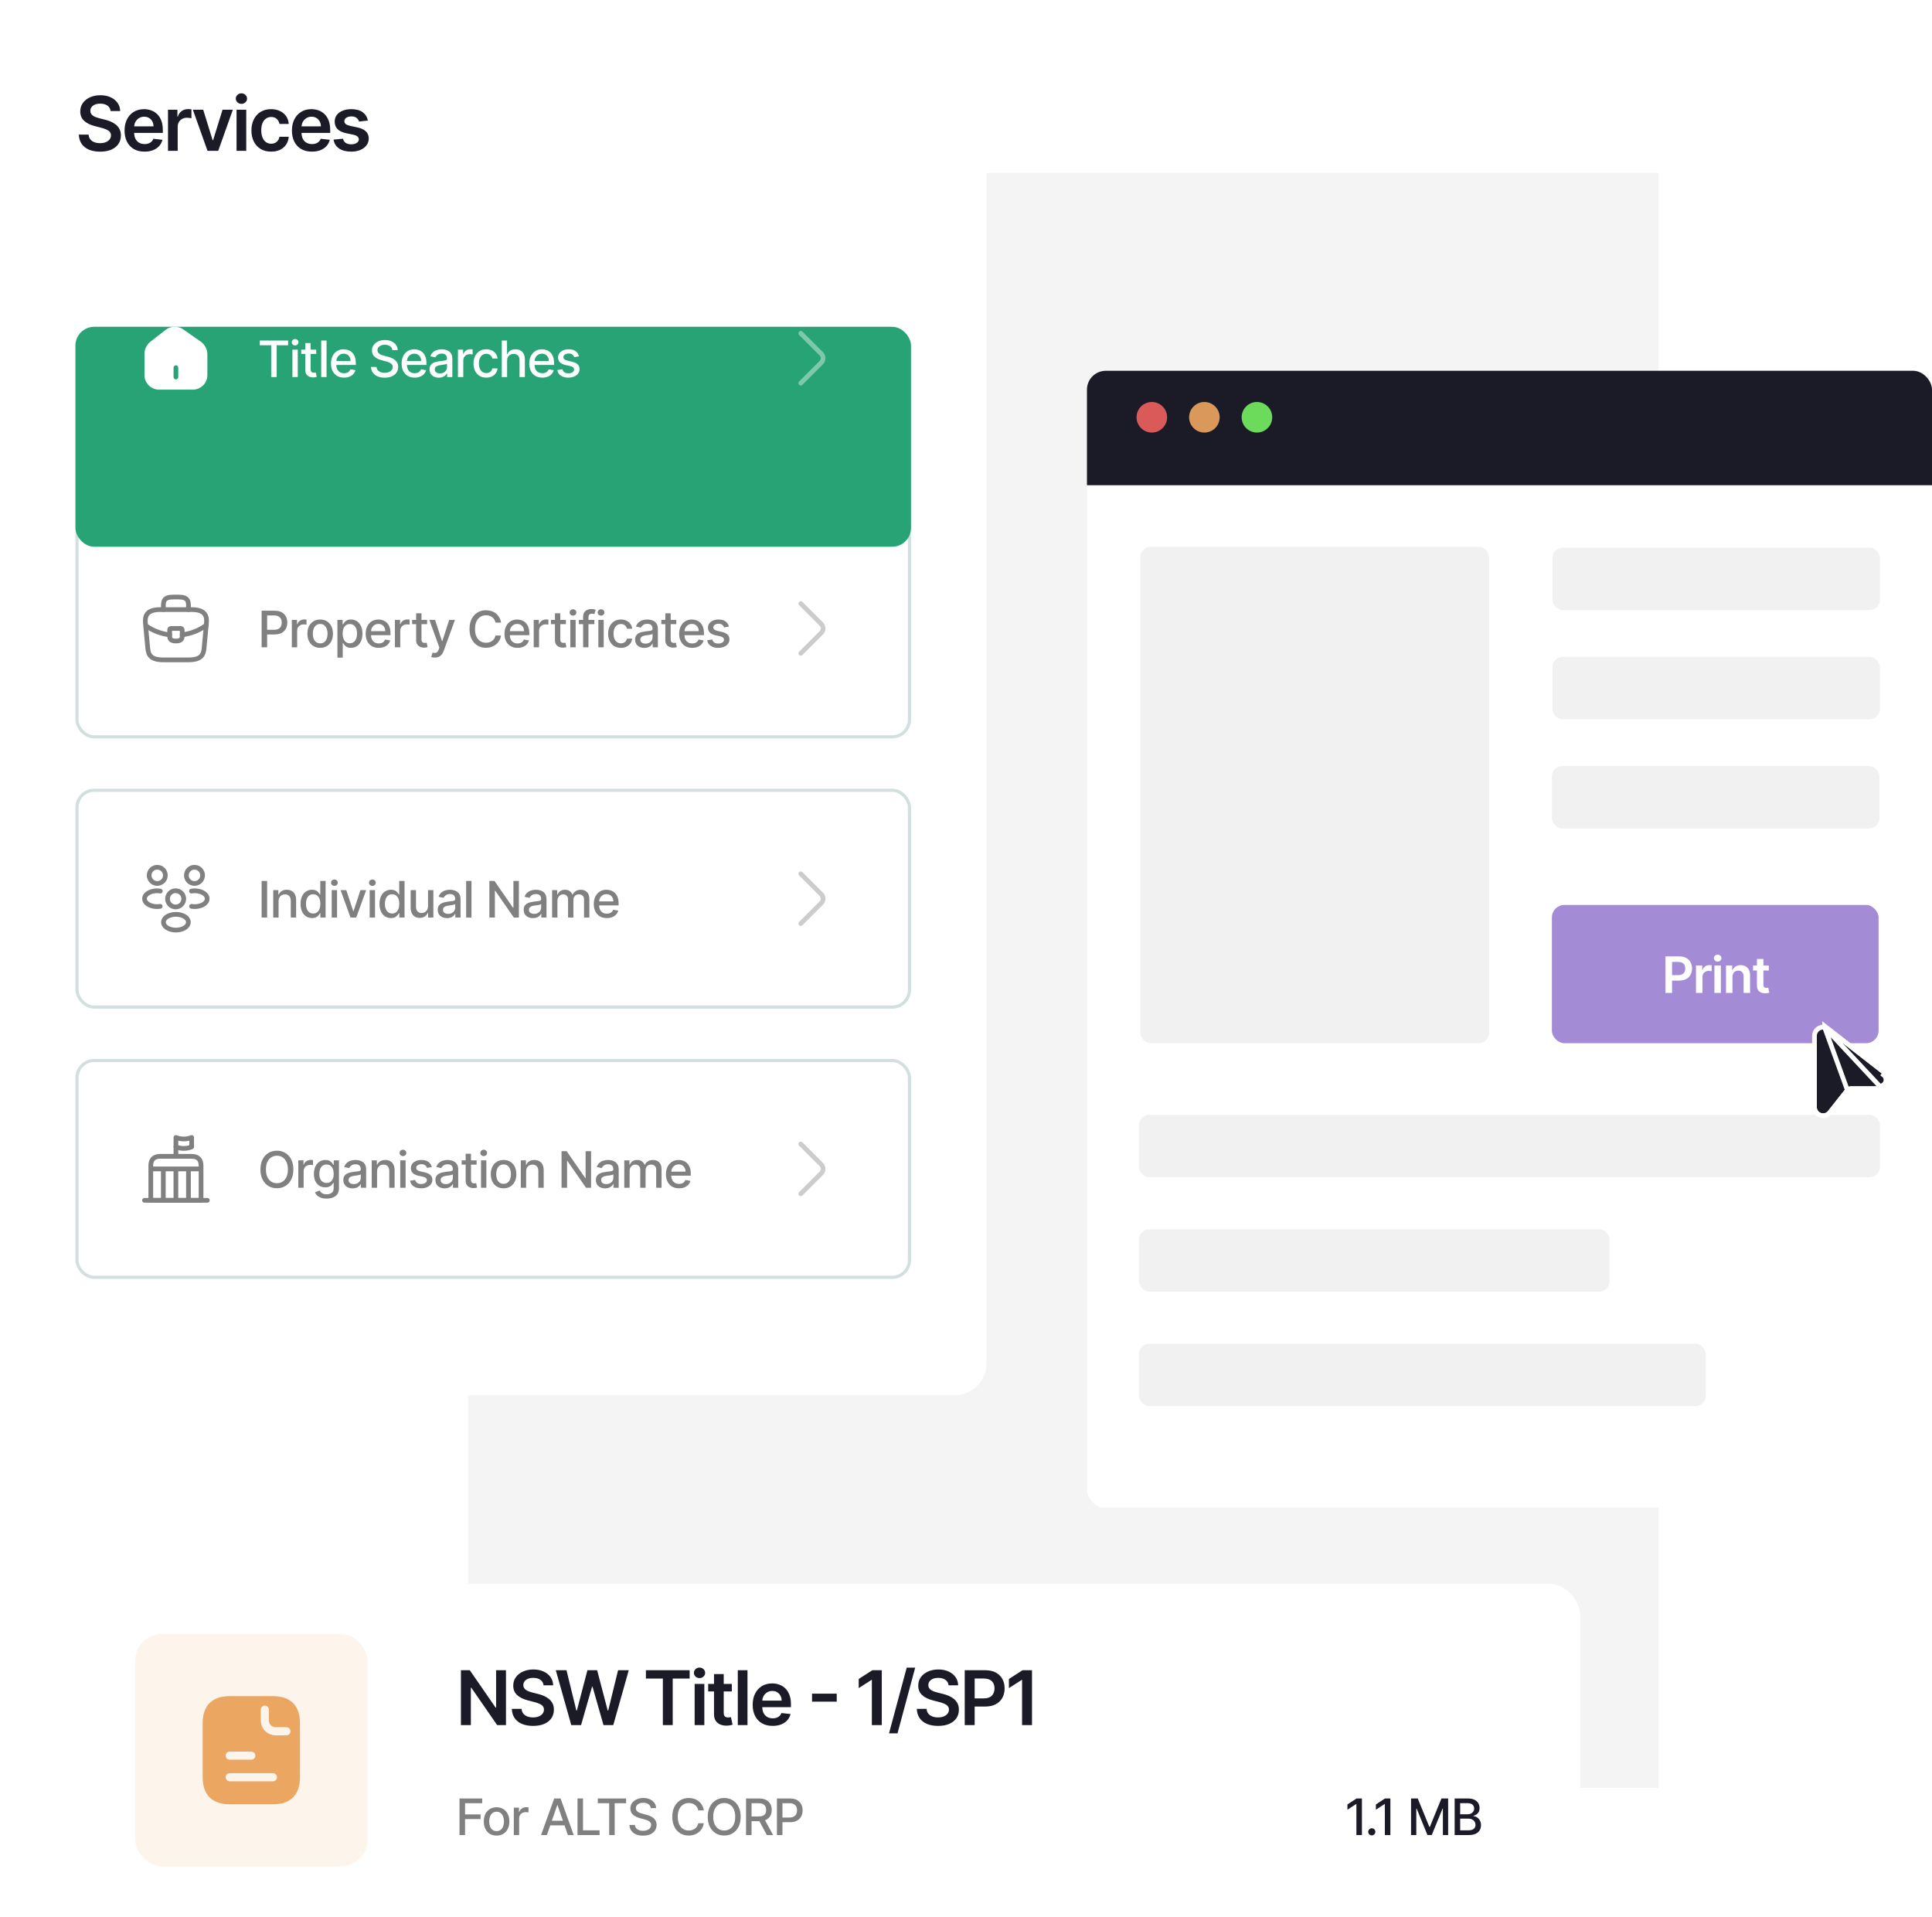 <svg width="615" height="610" viewBox="0 0 615 610" fill="none" xmlns="http://www.w3.org/2000/svg">
<rect x="149" y="55" width="379" height="514" fill="#D9D9D9" fill-opacity="0.3"/>
<g clip-path="url(#clip0_2288_1065)">
<rect x="346" y="118" width="269" height="361.702" fill="white"/>
<rect x="494" y="288" width="104" height="44" rx="4" fill="#A38CD5"/>
<path d="M530.148 316V304.364H534.511C535.405 304.364 536.155 304.53 536.761 304.864C537.371 305.197 537.831 305.655 538.142 306.239C538.456 306.818 538.614 307.477 538.614 308.216C538.614 308.962 538.456 309.625 538.142 310.205C537.828 310.784 537.364 311.241 536.75 311.574C536.136 311.903 535.381 312.068 534.483 312.068H531.591V310.335H534.199C534.722 310.335 535.15 310.244 535.483 310.062C535.816 309.881 536.063 309.631 536.222 309.312C536.384 308.994 536.466 308.629 536.466 308.216C536.466 307.803 536.384 307.439 536.222 307.125C536.063 306.811 535.814 306.566 535.477 306.392C535.144 306.214 534.714 306.125 534.188 306.125H532.256V316H530.148ZM539.874 316V307.273H541.868V308.727H541.959C542.118 308.223 542.391 307.835 542.777 307.562C543.167 307.286 543.612 307.148 544.112 307.148C544.226 307.148 544.353 307.153 544.493 307.165C544.637 307.172 544.756 307.186 544.851 307.205V309.097C544.764 309.066 544.626 309.04 544.436 309.017C544.251 308.991 544.071 308.977 543.896 308.977C543.521 308.977 543.184 309.059 542.885 309.222C542.59 309.381 542.357 309.602 542.186 309.886C542.016 310.17 541.931 310.498 541.931 310.869V316H539.874ZM545.737 316V307.273H547.794V316H545.737ZM546.772 306.034C546.446 306.034 546.165 305.926 545.931 305.71C545.696 305.491 545.578 305.227 545.578 304.92C545.578 304.61 545.696 304.347 545.931 304.131C546.165 303.911 546.446 303.801 546.772 303.801C547.101 303.801 547.381 303.911 547.612 304.131C547.847 304.347 547.965 304.61 547.965 304.92C547.965 305.227 547.847 305.491 547.612 305.71C547.381 305.926 547.101 306.034 546.772 306.034ZM551.486 310.886V316H549.429V307.273H551.395V308.756H551.497C551.698 308.267 552.018 307.879 552.458 307.591C552.901 307.303 553.448 307.159 554.1 307.159C554.702 307.159 555.227 307.288 555.674 307.545C556.124 307.803 556.473 308.176 556.719 308.665C556.969 309.153 557.092 309.746 557.088 310.443V316H555.032V310.761C555.032 310.178 554.88 309.722 554.577 309.392C554.278 309.062 553.863 308.898 553.333 308.898C552.973 308.898 552.653 308.977 552.372 309.136C552.096 309.292 551.878 309.517 551.719 309.812C551.564 310.108 551.486 310.466 551.486 310.886ZM563.057 307.273V308.864H558.04V307.273H563.057ZM559.279 305.182H561.336V313.375C561.336 313.652 561.377 313.864 561.461 314.011C561.548 314.155 561.661 314.254 561.802 314.307C561.942 314.36 562.097 314.386 562.267 314.386C562.396 314.386 562.514 314.377 562.62 314.358C562.73 314.339 562.813 314.322 562.87 314.307L563.216 315.915C563.107 315.953 562.949 315.994 562.745 316.04C562.544 316.085 562.298 316.112 562.006 316.119C561.491 316.134 561.027 316.057 560.614 315.886C560.201 315.712 559.874 315.443 559.631 315.08C559.392 314.716 559.275 314.261 559.279 313.716V305.182Z" fill="white"/>
<rect x="346" y="118" width="269" height="36.419" fill="#1B1B27"/>
<rect x="362.554" y="354.788" width="235.892" height="19.865" rx="3.311" fill="#F1F1F1"/>
<rect x="494.157" y="174.283" width="104.289" height="19.865" rx="3.311" fill="#F1F1F1"/>
<rect x="363" y="174" width="111" height="158" rx="3.311" fill="#F1F1F1"/>
<rect x="494.157" y="209.046" width="104.289" height="19.865" rx="3.311" fill="#F1F1F1"/>
<rect x="494" y="243.809" width="104.289" height="19.865" rx="3.311" fill="#F1F1F1"/>
<rect x="362.554" y="391.206" width="149.812" height="19.865" rx="3.311" fill="#F1F1F1"/>
<rect x="362.554" y="427.625" width="180.437" height="19.865" rx="3.311" fill="#F1F1F1"/>
<circle cx="366.653" cy="132.797" r="4.865" fill="#DA5A5A"/>
<circle cx="383.383" cy="132.797" r="4.865" fill="#DA985A"/>
<circle cx="400.113" cy="132.797" r="4.865" fill="#6CDA5A"/>
<g filter="url(#filter0_d_2288_1065)">
<path d="M581.561 321.067C580.248 320.043 578.333 320.979 578.333 322.643V345.321C578.333 347.217 580.726 348.049 581.902 346.561L587.489 339.495C587.695 339.234 587.958 339.024 588.257 338.879C588.556 338.735 588.884 338.66 589.216 338.66H598.352C600.256 338.66 601.084 336.249 599.58 335.081L581.561 321.065V321.067Z" fill="#1B1B27"/>
<path d="M580.811 319.93V319.532L582.021 320.473L600.04 334.489L600.04 334.489L599.58 335.081C601.084 336.249 600.256 338.66 598.352 338.66L580.811 319.93ZM580.811 319.93C579.229 319.65 577.583 320.833 577.583 322.643V345.321C577.583 347.928 580.874 349.072 582.491 347.026C582.491 347.026 582.491 347.026 582.491 347.026L588.077 339.96C588.077 339.96 588.077 339.96 588.077 339.96L580.811 319.93Z" stroke="white" stroke-width="1.5"/>
</g>
</g>
<rect x="27" y="504" width="476" height="106" rx="10" fill="white"/>
<path d="M146.278 584V572.364H153.494V573.875H148.034V577.42H152.977V578.926H148.034V584H146.278ZM158.073 584.176C157.254 584.176 156.54 583.989 155.931 583.614C155.321 583.239 154.847 582.714 154.51 582.04C154.173 581.366 154.004 580.578 154.004 579.676C154.004 578.771 154.173 577.979 154.51 577.301C154.847 576.623 155.321 576.097 155.931 575.722C156.54 575.347 157.254 575.159 158.073 575.159C158.891 575.159 159.605 575.347 160.215 575.722C160.824 576.097 161.298 576.623 161.635 577.301C161.972 577.979 162.141 578.771 162.141 579.676C162.141 580.578 161.972 581.366 161.635 582.04C161.298 582.714 160.824 583.239 160.215 583.614C159.605 583.989 158.891 584.176 158.073 584.176ZM158.078 582.75C158.609 582.75 159.048 582.61 159.396 582.33C159.745 582.049 160.002 581.676 160.169 581.21C160.34 580.744 160.425 580.231 160.425 579.67C160.425 579.114 160.34 578.602 160.169 578.136C160.002 577.667 159.745 577.29 159.396 577.006C159.048 576.722 158.609 576.58 158.078 576.58C157.544 576.58 157.101 576.722 156.749 577.006C156.4 577.29 156.141 577.667 155.97 578.136C155.804 578.602 155.72 579.114 155.72 579.67C155.72 580.231 155.804 580.744 155.97 581.21C156.141 581.676 156.4 582.049 156.749 582.33C157.101 582.61 157.544 582.75 158.078 582.75ZM163.557 584V575.273H165.199V576.659H165.29C165.449 576.189 165.729 575.82 166.131 575.551C166.536 575.278 166.995 575.142 167.506 575.142C167.612 575.142 167.737 575.146 167.881 575.153C168.029 575.161 168.144 575.17 168.228 575.182V576.807C168.159 576.788 168.038 576.767 167.864 576.744C167.69 576.718 167.515 576.705 167.341 576.705C166.94 576.705 166.582 576.79 166.267 576.96C165.957 577.127 165.71 577.36 165.529 577.659C165.347 577.955 165.256 578.292 165.256 578.67V584H163.557ZM174.091 584H172.228L176.415 572.364H178.444L182.631 584H180.767L177.478 574.477H177.387L174.091 584ZM174.404 579.443H180.449V580.92H174.404V579.443ZM183.832 584V572.364H185.587V582.489H190.86V584H183.832ZM190.293 573.875V572.364H199.299V573.875H195.668V584H193.918V573.875H190.293ZM207.156 575.42C207.095 574.883 206.845 574.466 206.406 574.17C205.966 573.871 205.413 573.722 204.747 573.722C204.269 573.722 203.856 573.797 203.508 573.949C203.159 574.097 202.889 574.301 202.695 574.562C202.506 574.82 202.411 575.114 202.411 575.443C202.411 575.72 202.476 575.958 202.604 576.159C202.737 576.36 202.909 576.528 203.122 576.665C203.337 576.797 203.569 576.909 203.815 577C204.061 577.087 204.298 577.159 204.525 577.216L205.661 577.511C206.033 577.602 206.413 577.725 206.803 577.881C207.194 578.036 207.555 578.241 207.889 578.494C208.222 578.748 208.491 579.062 208.695 579.438C208.904 579.812 209.008 580.261 209.008 580.784C209.008 581.443 208.837 582.028 208.497 582.54C208.159 583.051 207.669 583.455 207.025 583.75C206.385 584.045 205.61 584.193 204.701 584.193C203.83 584.193 203.076 584.055 202.44 583.778C201.803 583.502 201.305 583.11 200.945 582.602C200.586 582.091 200.387 581.485 200.349 580.784H202.11C202.144 581.205 202.281 581.555 202.519 581.835C202.762 582.112 203.07 582.318 203.445 582.455C203.824 582.587 204.239 582.653 204.69 582.653C205.186 582.653 205.627 582.576 206.014 582.42C206.404 582.261 206.711 582.042 206.934 581.761C207.158 581.477 207.269 581.146 207.269 580.767C207.269 580.422 207.171 580.14 206.974 579.92C206.781 579.701 206.517 579.519 206.184 579.375C205.854 579.231 205.481 579.104 205.065 578.994L203.69 578.619C202.758 578.366 202.019 577.992 201.474 577.5C200.932 577.008 200.661 576.356 200.661 575.545C200.661 574.875 200.843 574.29 201.207 573.79C201.57 573.29 202.063 572.902 202.684 572.625C203.305 572.345 204.006 572.205 204.786 572.205C205.574 572.205 206.269 572.343 206.872 572.619C207.478 572.896 207.955 573.277 208.303 573.761C208.652 574.242 208.834 574.795 208.849 575.42H207.156ZM224.045 576.148H222.272C222.204 575.769 222.077 575.436 221.892 575.148C221.706 574.86 221.479 574.616 221.21 574.415C220.941 574.214 220.64 574.062 220.306 573.96C219.977 573.858 219.626 573.807 219.255 573.807C218.585 573.807 217.984 573.975 217.454 574.312C216.928 574.65 216.511 575.144 216.204 575.795C215.901 576.447 215.75 577.242 215.75 578.182C215.75 579.129 215.901 579.928 216.204 580.58C216.511 581.231 216.93 581.723 217.46 582.057C217.99 582.39 218.587 582.557 219.25 582.557C219.617 582.557 219.966 582.508 220.295 582.409C220.628 582.307 220.93 582.157 221.198 581.96C221.467 581.763 221.695 581.523 221.88 581.239C222.07 580.951 222.2 580.621 222.272 580.25L224.045 580.256C223.95 580.828 223.767 581.354 223.494 581.835C223.225 582.312 222.878 582.725 222.454 583.074C222.034 583.419 221.553 583.686 221.011 583.875C220.469 584.064 219.878 584.159 219.238 584.159C218.231 584.159 217.333 583.92 216.545 583.443C215.757 582.962 215.136 582.275 214.681 581.381C214.231 580.487 214.005 579.42 214.005 578.182C214.005 576.939 214.233 575.873 214.687 574.983C215.142 574.089 215.763 573.403 216.551 572.926C217.339 572.445 218.234 572.205 219.238 572.205C219.856 572.205 220.431 572.294 220.966 572.472C221.503 572.646 221.986 572.903 222.414 573.244C222.842 573.581 223.197 573.994 223.477 574.483C223.757 574.968 223.947 575.523 224.045 576.148ZM235.774 578.182C235.774 579.424 235.547 580.492 235.092 581.386C234.637 582.277 234.014 582.962 233.223 583.443C232.435 583.92 231.539 584.159 230.535 584.159C229.528 584.159 228.628 583.92 227.836 583.443C227.048 582.962 226.427 582.275 225.973 581.381C225.518 580.487 225.291 579.42 225.291 578.182C225.291 576.939 225.518 575.873 225.973 574.983C226.427 574.089 227.048 573.403 227.836 572.926C228.628 572.445 229.528 572.205 230.535 572.205C231.539 572.205 232.435 572.445 233.223 572.926C234.014 573.403 234.637 574.089 235.092 574.983C235.547 575.873 235.774 576.939 235.774 578.182ZM234.035 578.182C234.035 577.235 233.882 576.437 233.575 575.79C233.272 575.138 232.855 574.646 232.325 574.312C231.798 573.975 231.202 573.807 230.535 573.807C229.865 573.807 229.266 573.975 228.74 574.312C228.213 574.646 227.797 575.138 227.49 575.79C227.187 576.437 227.035 577.235 227.035 578.182C227.035 579.129 227.187 579.928 227.49 580.58C227.797 581.227 228.213 581.72 228.74 582.057C229.266 582.39 229.865 582.557 230.535 582.557C231.202 582.557 231.798 582.39 232.325 582.057C232.855 581.72 233.272 581.227 233.575 580.58C233.882 579.928 234.035 579.129 234.035 578.182ZM237.483 584V572.364H241.631C242.532 572.364 243.28 572.519 243.875 572.83C244.473 573.14 244.92 573.57 245.216 574.119C245.511 574.665 245.659 575.295 245.659 576.011C245.659 576.723 245.509 577.35 245.21 577.892C244.915 578.43 244.468 578.848 243.869 579.148C243.274 579.447 242.526 579.597 241.625 579.597H238.483V578.085H241.466C242.034 578.085 242.496 578.004 242.852 577.841C243.212 577.678 243.475 577.441 243.642 577.131C243.809 576.82 243.892 576.447 243.892 576.011C243.892 575.572 243.807 575.191 243.636 574.869C243.47 574.547 243.206 574.301 242.846 574.131C242.49 573.956 242.023 573.869 241.443 573.869H239.238V584H237.483ZM243.227 578.75L246.102 584H244.102L241.284 578.75H243.227ZM247.315 584V572.364H251.463C252.368 572.364 253.118 572.528 253.713 572.858C254.308 573.187 254.753 573.638 255.048 574.21C255.344 574.778 255.491 575.419 255.491 576.131C255.491 576.847 255.342 577.491 255.043 578.062C254.747 578.631 254.3 579.081 253.702 579.415C253.107 579.744 252.359 579.909 251.457 579.909H248.605V578.42H251.298C251.87 578.42 252.334 578.322 252.69 578.125C253.046 577.924 253.308 577.652 253.474 577.307C253.641 576.962 253.724 576.57 253.724 576.131C253.724 575.691 253.641 575.301 253.474 574.96C253.308 574.619 253.044 574.352 252.685 574.159C252.329 573.966 251.859 573.869 251.276 573.869H249.071V584H247.315Z" fill="#808080"/>
<path d="M433.534 572.364V584H431.773V574.125H431.705L428.92 575.943V574.261L431.824 572.364H433.534ZM436.672 584.108C436.361 584.108 436.094 583.998 435.871 583.778C435.647 583.555 435.536 583.286 435.536 582.972C435.536 582.661 435.647 582.396 435.871 582.176C436.094 581.953 436.361 581.841 436.672 581.841C436.983 581.841 437.25 581.953 437.473 582.176C437.697 582.396 437.808 582.661 437.808 582.972C437.808 583.18 437.755 583.371 437.649 583.545C437.547 583.716 437.411 583.852 437.24 583.955C437.07 584.057 436.88 584.108 436.672 584.108ZM442.59 572.364V584H440.828V574.125H440.76L437.976 575.943V574.261L440.879 572.364H442.59ZM449.171 572.364H451.302L455.006 581.409H455.142L458.847 572.364H460.978V584H459.307V575.58H459.199L455.767 583.983H454.381L450.949 575.574H450.841V584H449.171V572.364ZM463.05 584V572.364H467.312C468.137 572.364 468.821 572.5 469.363 572.773C469.904 573.042 470.31 573.407 470.579 573.869C470.848 574.328 470.982 574.845 470.982 575.42C470.982 575.905 470.893 576.314 470.715 576.648C470.537 576.977 470.298 577.242 469.999 577.443C469.704 577.64 469.378 577.784 469.022 577.875V577.989C469.408 578.008 469.785 578.133 470.153 578.364C470.524 578.591 470.831 578.915 471.073 579.335C471.315 579.756 471.437 580.267 471.437 580.869C471.437 581.464 471.296 581.998 471.016 582.472C470.74 582.941 470.312 583.314 469.732 583.591C469.153 583.864 468.412 584 467.511 584H463.05ZM464.806 582.494H467.34C468.181 582.494 468.783 582.331 469.147 582.006C469.511 581.68 469.692 581.273 469.692 580.784C469.692 580.417 469.6 580.08 469.414 579.773C469.228 579.466 468.963 579.222 468.618 579.04C468.278 578.858 467.872 578.767 467.403 578.767H464.806V582.494ZM464.806 577.398H467.158C467.552 577.398 467.906 577.322 468.221 577.17C468.539 577.019 468.791 576.807 468.976 576.534C469.166 576.258 469.261 575.932 469.261 575.557C469.261 575.076 469.092 574.672 468.755 574.347C468.418 574.021 467.901 573.858 467.204 573.858H464.806V577.398Z" fill="#1B1B27"/>
<path d="M161.065 531.545V549H158.253L150.028 537.111H149.884V549H146.722V531.545H149.551L157.767 543.443H157.92V531.545H161.065ZM173.036 536.344C172.957 535.599 172.622 535.02 172.031 534.605C171.446 534.19 170.684 533.983 169.747 533.983C169.088 533.983 168.522 534.082 168.051 534.281C167.579 534.48 167.218 534.75 166.968 535.091C166.718 535.432 166.59 535.821 166.585 536.259C166.585 536.622 166.667 536.937 166.832 537.205C167.002 537.472 167.232 537.699 167.522 537.886C167.812 538.068 168.133 538.222 168.485 538.347C168.838 538.472 169.193 538.577 169.551 538.662L171.187 539.071C171.846 539.224 172.48 539.432 173.088 539.693C173.701 539.955 174.25 540.284 174.732 540.682C175.221 541.08 175.607 541.56 175.892 542.122C176.176 542.685 176.318 543.344 176.318 544.099C176.318 545.122 176.056 546.023 175.534 546.801C175.011 547.574 174.255 548.179 173.267 548.616C172.284 549.048 171.093 549.264 169.696 549.264C168.338 549.264 167.159 549.054 166.159 548.634C165.164 548.213 164.386 547.599 163.823 546.793C163.267 545.986 162.965 545.003 162.92 543.844H166.031C166.076 544.452 166.264 544.957 166.593 545.361C166.923 545.764 167.352 546.065 167.88 546.264C168.414 546.463 169.011 546.562 169.67 546.562C170.357 546.562 170.96 546.46 171.477 546.256C172 546.045 172.409 545.756 172.704 545.386C173 545.011 173.15 544.574 173.156 544.074C173.15 543.619 173.017 543.244 172.755 542.949C172.494 542.648 172.127 542.398 171.656 542.199C171.19 541.994 170.644 541.812 170.019 541.653L168.034 541.142C166.596 540.773 165.46 540.213 164.625 539.463C163.795 538.707 163.38 537.705 163.38 536.455C163.38 535.426 163.659 534.526 164.215 533.753C164.778 532.98 165.542 532.381 166.508 531.955C167.474 531.523 168.568 531.307 169.789 531.307C171.028 531.307 172.113 531.523 173.045 531.955C173.982 532.381 174.718 532.974 175.252 533.736C175.786 534.491 176.062 535.361 176.079 536.344H173.036ZM181.85 549L176.924 531.545H180.324L183.469 544.372H183.631L186.989 531.545H190.083L193.449 544.381H193.603L196.748 531.545H200.148L195.222 549H192.103L188.608 536.753H188.472L184.969 549H181.85ZM205.607 534.196V531.545H219.533V534.196H214.138V549H211.002V534.196H205.607ZM221.121 549V535.909H224.206V549H221.121ZM222.672 534.051C222.184 534.051 221.763 533.889 221.411 533.565C221.059 533.236 220.883 532.841 220.883 532.381C220.883 531.915 221.059 531.52 221.411 531.196C221.763 530.866 222.184 530.702 222.672 530.702C223.167 530.702 223.587 530.866 223.934 531.196C224.286 531.52 224.462 531.915 224.462 532.381C224.462 532.841 224.286 533.236 223.934 533.565C223.587 533.889 223.167 534.051 222.672 534.051ZM232.956 535.909V538.295H225.43V535.909H232.956ZM227.288 532.773H230.374V545.062C230.374 545.477 230.436 545.795 230.561 546.017C230.692 546.233 230.862 546.381 231.072 546.46C231.283 546.54 231.516 546.58 231.771 546.58C231.964 546.58 232.141 546.565 232.3 546.537C232.464 546.509 232.589 546.483 232.675 546.46L233.195 548.872C233.03 548.929 232.794 548.991 232.487 549.06C232.186 549.128 231.817 549.168 231.379 549.179C230.606 549.202 229.91 549.085 229.291 548.83C228.672 548.568 228.18 548.165 227.817 547.619C227.459 547.074 227.283 546.392 227.288 545.574V532.773ZM237.943 531.545V549H234.857V531.545H237.943ZM245.951 549.256C244.638 549.256 243.505 548.983 242.55 548.438C241.601 547.886 240.871 547.108 240.36 546.102C239.848 545.091 239.593 543.901 239.593 542.531C239.593 541.185 239.848 540.003 240.36 538.986C240.877 537.963 241.598 537.168 242.525 536.599C243.451 536.026 244.539 535.739 245.789 535.739C246.596 535.739 247.357 535.869 248.073 536.131C248.794 536.386 249.431 536.784 249.982 537.324C250.539 537.864 250.976 538.551 251.294 539.386C251.613 540.216 251.772 541.205 251.772 542.352V543.298H241.042V541.219H248.814C248.809 540.628 248.681 540.102 248.431 539.642C248.181 539.176 247.831 538.81 247.382 538.543C246.939 538.276 246.422 538.142 245.831 538.142C245.201 538.142 244.647 538.295 244.169 538.602C243.692 538.903 243.32 539.301 243.053 539.795C242.792 540.284 242.658 540.821 242.652 541.406V543.222C242.652 543.983 242.792 544.636 243.07 545.182C243.348 545.722 243.738 546.136 244.238 546.426C244.738 546.71 245.323 546.852 245.993 546.852C246.442 546.852 246.848 546.79 247.212 546.665C247.576 546.534 247.891 546.344 248.158 546.094C248.425 545.844 248.627 545.534 248.763 545.165L251.644 545.489C251.462 546.25 251.115 546.915 250.604 547.483C250.098 548.045 249.451 548.483 248.661 548.795C247.871 549.102 246.968 549.256 245.951 549.256ZM266.35 539.003V541.543H258.492V539.003H266.35ZM280.693 531.545V549H277.531V534.622H277.429L273.346 537.23V534.332L277.685 531.545H280.693ZM291.324 530.727L285.699 551.625H282.997L288.622 530.727H291.324ZM301.955 536.344C301.875 535.599 301.54 535.02 300.949 534.605C300.364 534.19 299.603 533.983 298.665 533.983C298.006 533.983 297.441 534.082 296.969 534.281C296.497 534.48 296.137 534.75 295.887 535.091C295.637 535.432 295.509 535.821 295.503 536.259C295.503 536.622 295.586 536.937 295.75 537.205C295.921 537.472 296.151 537.699 296.441 537.886C296.73 538.068 297.051 538.222 297.404 538.347C297.756 538.472 298.111 538.577 298.469 538.662L300.105 539.071C300.765 539.224 301.398 539.432 302.006 539.693C302.62 539.955 303.168 540.284 303.651 540.682C304.14 541.08 304.526 541.56 304.81 542.122C305.094 542.685 305.236 543.344 305.236 544.099C305.236 545.122 304.975 546.023 304.452 546.801C303.929 547.574 303.174 548.179 302.185 548.616C301.202 549.048 300.012 549.264 298.614 549.264C297.256 549.264 296.077 549.054 295.077 548.634C294.083 548.213 293.304 547.599 292.742 546.793C292.185 545.986 291.884 545.003 291.838 543.844H294.949C294.995 544.452 295.182 544.957 295.512 545.361C295.841 545.764 296.27 546.065 296.799 546.264C297.333 546.463 297.929 546.562 298.588 546.562C299.276 546.562 299.878 546.46 300.395 546.256C300.918 546.045 301.327 545.756 301.622 545.386C301.918 545.011 302.069 544.574 302.074 544.074C302.069 543.619 301.935 543.244 301.674 542.949C301.412 542.648 301.046 542.398 300.574 542.199C300.108 541.994 299.563 541.812 298.938 541.653L296.952 541.142C295.515 540.773 294.378 540.213 293.543 539.463C292.713 538.707 292.299 537.705 292.299 536.455C292.299 535.426 292.577 534.526 293.134 533.753C293.696 532.98 294.461 532.381 295.426 531.955C296.392 531.523 297.486 531.307 298.708 531.307C299.946 531.307 301.032 531.523 301.963 531.955C302.901 532.381 303.637 532.974 304.171 533.736C304.705 534.491 304.98 535.361 304.997 536.344H301.955ZM307.095 549V531.545H313.64C314.981 531.545 316.106 531.795 317.015 532.295C317.93 532.795 318.621 533.483 319.087 534.358C319.558 535.227 319.794 536.216 319.794 537.324C319.794 538.443 319.558 539.437 319.087 540.307C318.615 541.176 317.919 541.861 316.998 542.361C316.078 542.855 314.944 543.102 313.598 543.102H309.26V540.503H313.172C313.956 540.503 314.598 540.366 315.098 540.094C315.598 539.821 315.967 539.446 316.206 538.969C316.45 538.491 316.572 537.943 316.572 537.324C316.572 536.705 316.45 536.159 316.206 535.688C315.967 535.216 315.595 534.849 315.089 534.588C314.589 534.321 313.944 534.188 313.155 534.188H310.257V549H307.095ZM328.509 531.545V549H325.347V534.622H325.245L321.163 537.23V534.332L325.501 531.545H328.509Z" fill="#1B1B27"/>
<rect x="43" y="520" width="74" height="74" rx="8.605" fill="#FDF5EC"/>
<path d="M86.883 539.791H73.116C67.093 539.791 64.511 543.233 64.511 548.395V565.605C64.511 570.767 67.093 574.209 73.116 574.209H86.883C92.907 574.209 95.488 570.767 95.488 565.605V548.395C95.488 543.233 92.907 539.791 86.883 539.791ZM73.116 557.43H80C80.705 557.43 81.29 558.015 81.29 558.721C81.29 559.427 80.705 560.012 80 560.012H73.116C72.41 560.012 71.825 559.427 71.825 558.721C71.825 558.015 72.41 557.43 73.116 557.43ZM86.883 566.895H73.116C72.41 566.895 71.825 566.31 71.825 565.605C71.825 564.899 72.41 564.314 73.116 564.314H86.883C87.589 564.314 88.174 564.899 88.174 565.605C88.174 566.31 87.589 566.895 86.883 566.895ZM91.186 552.267H87.744C85.128 552.267 83.011 550.151 83.011 547.535V544.093C83.011 543.387 83.596 542.802 84.302 542.802C85.007 542.802 85.593 543.387 85.593 544.093V547.535C85.593 548.722 86.556 549.686 87.744 549.686H91.186C91.891 549.686 92.476 550.271 92.476 550.977C92.476 551.682 91.891 552.267 91.186 552.267Z" fill="#EBA661"/>
<rect width="314" height="444" rx="10" fill="white"/>
<path d="M35.207 35.344C35.128 34.599 34.793 34.02 34.202 33.605C33.617 33.19 32.855 32.983 31.918 32.983C31.259 32.983 30.693 33.082 30.222 33.281C29.75 33.48 29.389 33.75 29.139 34.091C28.889 34.432 28.761 34.821 28.756 35.258C28.756 35.622 28.838 35.938 29.003 36.205C29.173 36.472 29.403 36.699 29.693 36.886C29.983 37.068 30.304 37.222 30.656 37.347C31.009 37.472 31.364 37.577 31.722 37.662L33.358 38.071C34.017 38.224 34.651 38.432 35.258 38.693C35.872 38.955 36.42 39.284 36.903 39.682C37.392 40.08 37.778 40.56 38.062 41.122C38.347 41.685 38.489 42.344 38.489 43.099C38.489 44.122 38.227 45.023 37.705 45.801C37.182 46.574 36.426 47.179 35.438 47.617C34.455 48.048 33.264 48.264 31.866 48.264C30.509 48.264 29.329 48.054 28.329 47.633C27.335 47.213 26.557 46.599 25.994 45.793C25.438 44.986 25.136 44.003 25.091 42.844H28.202C28.247 43.452 28.435 43.957 28.764 44.361C29.094 44.764 29.523 45.065 30.051 45.264C30.585 45.463 31.182 45.562 31.841 45.562C32.528 45.562 33.131 45.46 33.648 45.256C34.17 45.045 34.58 44.756 34.875 44.386C35.17 44.011 35.321 43.574 35.327 43.074C35.321 42.619 35.188 42.244 34.926 41.949C34.665 41.648 34.298 41.398 33.827 41.199C33.361 40.994 32.815 40.812 32.19 40.653L30.204 40.142C28.767 39.773 27.631 39.213 26.796 38.463C25.966 37.707 25.551 36.705 25.551 35.455C25.551 34.426 25.829 33.526 26.386 32.753C26.949 31.98 27.713 31.381 28.679 30.954C29.645 30.523 30.739 30.307 31.96 30.307C33.199 30.307 34.284 30.523 35.216 30.954C36.153 31.381 36.889 31.974 37.423 32.736C37.957 33.492 38.233 34.361 38.25 35.344H35.207ZM46.007 48.256C44.694 48.256 43.561 47.983 42.606 47.438C41.657 46.886 40.927 46.108 40.416 45.102C39.904 44.091 39.649 42.901 39.649 41.531C39.649 40.185 39.904 39.003 40.416 37.986C40.933 36.963 41.654 36.168 42.581 35.599C43.507 35.026 44.595 34.739 45.845 34.739C46.651 34.739 47.413 34.869 48.129 35.131C48.85 35.386 49.487 35.784 50.038 36.324C50.595 36.864 51.032 37.551 51.35 38.386C51.669 39.216 51.828 40.205 51.828 41.352V42.298H41.097V40.219H48.87C48.865 39.628 48.737 39.102 48.487 38.642C48.237 38.176 47.887 37.81 47.438 37.543C46.995 37.276 46.478 37.142 45.887 37.142C45.257 37.142 44.703 37.295 44.225 37.602C43.748 37.903 43.376 38.301 43.109 38.795C42.847 39.284 42.714 39.821 42.708 40.406V42.222C42.708 42.983 42.847 43.636 43.126 44.182C43.404 44.722 43.794 45.136 44.294 45.426C44.794 45.71 45.379 45.852 46.049 45.852C46.498 45.852 46.904 45.79 47.268 45.665C47.632 45.534 47.947 45.344 48.214 45.094C48.481 44.844 48.683 44.534 48.819 44.165L51.7 44.489C51.518 45.25 51.171 45.915 50.66 46.483C50.154 47.045 49.507 47.483 48.717 47.795C47.927 48.102 47.024 48.256 46.007 48.256ZM53.478 48V34.909H56.469V37.091H56.606C56.844 36.335 57.253 35.753 57.833 35.344C58.418 34.929 59.086 34.722 59.836 34.722C60.006 34.722 60.197 34.73 60.407 34.747C60.623 34.758 60.802 34.778 60.944 34.807V37.645C60.813 37.599 60.606 37.56 60.322 37.526C60.043 37.486 59.773 37.466 59.512 37.466C58.949 37.466 58.444 37.588 57.995 37.832C57.552 38.071 57.202 38.403 56.947 38.83C56.691 39.256 56.563 39.747 56.563 40.304V48H53.478ZM74.125 34.909L69.463 48H66.054L61.392 34.909H64.682L67.69 44.633H67.827L70.844 34.909H74.125ZM75.3 48V34.909H78.385V48H75.3ZM76.851 33.051C76.362 33.051 75.942 32.889 75.59 32.565C75.237 32.236 75.061 31.841 75.061 31.381C75.061 30.915 75.237 30.52 75.59 30.196C75.942 29.866 76.362 29.702 76.851 29.702C77.345 29.702 77.766 29.866 78.112 30.196C78.465 30.52 78.641 30.915 78.641 31.381C78.641 31.841 78.465 32.236 78.112 32.565C77.766 32.889 77.345 33.051 76.851 33.051ZM86.308 48.256C85.001 48.256 83.879 47.969 82.942 47.395C82.01 46.821 81.291 46.028 80.785 45.017C80.285 44 80.035 42.83 80.035 41.506C80.035 40.176 80.291 39.003 80.802 37.986C81.314 36.963 82.035 36.168 82.967 35.599C83.904 35.026 85.013 34.739 86.291 34.739C87.353 34.739 88.294 34.935 89.112 35.327C89.936 35.713 90.592 36.261 91.081 36.972C91.569 37.676 91.848 38.5 91.916 39.443H88.967C88.848 38.812 88.564 38.287 88.115 37.867C87.672 37.44 87.078 37.227 86.334 37.227C85.703 37.227 85.149 37.398 84.672 37.739C84.194 38.074 83.822 38.557 83.555 39.188C83.294 39.818 83.163 40.574 83.163 41.455C83.163 42.347 83.294 43.114 83.555 43.756C83.817 44.392 84.183 44.883 84.654 45.23C85.132 45.571 85.692 45.742 86.334 45.742C86.788 45.742 87.194 45.656 87.552 45.486C87.916 45.31 88.22 45.057 88.464 44.727C88.709 44.398 88.876 43.997 88.967 43.526H91.916C91.842 44.452 91.569 45.273 91.098 45.989C90.626 46.699 89.984 47.256 89.172 47.659C88.359 48.057 87.404 48.256 86.308 48.256ZM99.285 48.256C97.972 48.256 96.839 47.983 95.884 47.438C94.935 46.886 94.205 46.108 93.694 45.102C93.183 44.091 92.927 42.901 92.927 41.531C92.927 40.185 93.183 39.003 93.694 37.986C94.211 36.963 94.933 36.168 95.859 35.599C96.785 35.026 97.873 34.739 99.123 34.739C99.93 34.739 100.691 34.869 101.407 35.131C102.128 35.386 102.765 35.784 103.316 36.324C103.873 36.864 104.31 37.551 104.628 38.386C104.947 39.216 105.106 40.205 105.106 41.352V42.298H94.376V40.219H102.148C102.143 39.628 102.015 39.102 101.765 38.642C101.515 38.176 101.165 37.81 100.717 37.543C100.273 37.276 99.756 37.142 99.165 37.142C98.535 37.142 97.981 37.295 97.504 37.602C97.026 37.903 96.654 38.301 96.387 38.795C96.126 39.284 95.992 39.821 95.986 40.406V42.222C95.986 42.983 96.126 43.636 96.404 44.182C96.683 44.722 97.072 45.136 97.572 45.426C98.072 45.71 98.657 45.852 99.327 45.852C99.776 45.852 100.182 45.79 100.546 45.665C100.91 45.534 101.225 45.344 101.492 45.094C101.759 44.844 101.961 44.534 102.097 44.165L104.978 44.489C104.796 45.25 104.45 45.915 103.938 46.483C103.432 47.045 102.785 47.483 101.995 47.795C101.205 48.102 100.302 48.256 99.285 48.256ZM117.102 38.369L114.29 38.676C114.21 38.392 114.071 38.125 113.872 37.875C113.679 37.625 113.418 37.423 113.088 37.27C112.759 37.117 112.355 37.04 111.878 37.04C111.236 37.04 110.696 37.179 110.259 37.457C109.827 37.736 109.614 38.097 109.619 38.54C109.614 38.92 109.753 39.23 110.037 39.469C110.327 39.707 110.804 39.903 111.469 40.057L113.702 40.534C114.941 40.801 115.861 41.224 116.463 41.804C117.071 42.383 117.378 43.142 117.384 44.08C117.378 44.903 117.137 45.631 116.659 46.261C116.188 46.886 115.531 47.375 114.691 47.727C113.85 48.08 112.884 48.256 111.793 48.256C110.191 48.256 108.901 47.92 107.923 47.25C106.946 46.574 106.364 45.633 106.176 44.429L109.185 44.139C109.321 44.73 109.611 45.176 110.054 45.477C110.497 45.778 111.074 45.929 111.784 45.929C112.517 45.929 113.105 45.778 113.548 45.477C113.997 45.176 114.222 44.804 114.222 44.361C114.222 43.986 114.077 43.676 113.787 43.432C113.503 43.188 113.06 43 112.458 42.869L110.225 42.401C108.969 42.139 108.04 41.699 107.438 41.08C106.835 40.455 106.537 39.665 106.543 38.71C106.537 37.903 106.756 37.205 107.199 36.614C107.648 36.017 108.27 35.557 109.066 35.233C109.867 34.903 110.79 34.739 111.835 34.739C113.369 34.739 114.577 35.065 115.458 35.719C116.344 36.372 116.892 37.256 117.102 38.369Z" fill="#1B1B27"/>
<rect x="24" y="165" width="266" height="70" rx="6" fill="white"/>
<rect x="24.5" y="165.5" width="265" height="69" rx="5.5" stroke="#235C61" stroke-opacity="0.2"/>
<path d="M52 210H60C64.02 210 64.74 208.39 64.95 206.43L65.7 198.43C65.97 195.99 65.27 194 61 194H51C46.73 194 46.03 195.99 46.3 198.43L47.05 206.43C47.26 208.39 47.98 210 52 210Z" stroke="#808080" stroke-width="1.5" stroke-miterlimit="10" stroke-linecap="round" stroke-linejoin="round"/>
<path d="M52 194V193.2C52 191.43 52 190 55.2 190H56.8C60 190 60 191.43 60 193.2V194" stroke="#808080" stroke-width="1.5" stroke-miterlimit="10" stroke-linecap="round" stroke-linejoin="round"/>
<path d="M58 201V202C58 202.01 58 202.01 58 202.02C58 203.11 57.99 204 56 204C54.02 204 54 203.12 54 202.03V201C54 200 54 200 55 200H57C58 200 58 200 58 201Z" stroke="#808080" stroke-width="1.5" stroke-miterlimit="10" stroke-linecap="round" stroke-linejoin="round"/>
<path d="M65.65 199C63.34 200.68 60.7 201.68 58 202.02" stroke="#808080" stroke-width="1.5" stroke-miterlimit="10" stroke-linecap="round" stroke-linejoin="round"/>
<path d="M46.62 199.27C48.87 200.81 51.41 201.74 54 202.03" stroke="#808080" stroke-width="1.5" stroke-miterlimit="10" stroke-linecap="round" stroke-linejoin="round"/>
<g opacity="0.4">
<path d="M254.91 207.92L261.43 201.4C262.2 200.63 262.2 199.37 261.43 198.6L254.91 192.08" stroke="#808080" stroke-width="1.5" stroke-miterlimit="10" stroke-linecap="round" stroke-linejoin="round"/>
</g>
<path d="M83.278 206V194.364H87.426C88.331 194.364 89.081 194.528 89.676 194.858C90.271 195.187 90.716 195.638 91.011 196.21C91.307 196.778 91.454 197.419 91.454 198.131C91.454 198.847 91.305 199.491 91.006 200.062C90.71 200.631 90.263 201.081 89.665 201.415C89.07 201.744 88.322 201.909 87.421 201.909H84.568V200.42H87.261C87.833 200.42 88.297 200.322 88.653 200.125C89.01 199.924 89.271 199.652 89.438 199.307C89.604 198.962 89.688 198.57 89.688 198.131C89.688 197.691 89.604 197.301 89.438 196.96C89.271 196.619 89.008 196.352 88.648 196.159C88.292 195.966 87.822 195.869 87.239 195.869H85.034V206H83.278ZM92.896 206V197.273H94.538V198.659H94.629C94.788 198.189 95.069 197.82 95.47 197.551C95.876 197.278 96.334 197.142 96.845 197.142C96.951 197.142 97.076 197.146 97.22 197.153C97.368 197.161 97.484 197.17 97.567 197.182V198.807C97.499 198.788 97.377 198.767 97.203 198.744C97.029 198.718 96.855 198.705 96.68 198.705C96.279 198.705 95.921 198.79 95.607 198.96C95.296 199.127 95.05 199.36 94.868 199.659C94.686 199.955 94.595 200.292 94.595 200.67V206H92.896ZM101.921 206.176C101.103 206.176 100.388 205.989 99.779 205.614C99.169 205.239 98.695 204.714 98.358 204.04C98.021 203.366 97.853 202.578 97.853 201.676C97.853 200.771 98.021 199.979 98.358 199.301C98.695 198.623 99.169 198.097 99.779 197.722C100.388 197.347 101.103 197.159 101.921 197.159C102.739 197.159 103.453 197.347 104.063 197.722C104.673 198.097 105.146 198.623 105.483 199.301C105.82 199.979 105.989 200.771 105.989 201.676C105.989 202.578 105.82 203.366 105.483 204.04C105.146 204.714 104.673 205.239 104.063 205.614C103.453 205.989 102.739 206.176 101.921 206.176ZM101.926 204.75C102.457 204.75 102.896 204.61 103.245 204.33C103.593 204.049 103.851 203.676 104.017 203.21C104.188 202.744 104.273 202.231 104.273 201.67C104.273 201.114 104.188 200.602 104.017 200.136C103.851 199.667 103.593 199.29 103.245 199.006C102.896 198.722 102.457 198.58 101.926 198.58C101.392 198.58 100.949 198.722 100.597 199.006C100.248 199.29 99.989 199.667 99.818 200.136C99.652 200.602 99.568 201.114 99.568 201.67C99.568 202.231 99.652 202.744 99.818 203.21C99.989 203.676 100.248 204.049 100.597 204.33C100.949 204.61 101.392 204.75 101.926 204.75ZM107.405 209.273V197.273H109.064V198.688H109.206C109.305 198.506 109.447 198.295 109.632 198.057C109.818 197.818 110.076 197.61 110.405 197.432C110.735 197.25 111.17 197.159 111.712 197.159C112.417 197.159 113.045 197.337 113.598 197.693C114.151 198.049 114.585 198.562 114.899 199.233C115.218 199.903 115.377 200.71 115.377 201.653C115.377 202.597 115.22 203.405 114.905 204.08C114.591 204.75 114.159 205.267 113.61 205.631C113.06 205.991 112.434 206.17 111.729 206.17C111.199 206.17 110.765 206.081 110.428 205.903C110.095 205.725 109.833 205.517 109.644 205.278C109.454 205.04 109.309 204.828 109.206 204.642H109.104V209.273H107.405ZM109.07 201.636C109.07 202.25 109.159 202.788 109.337 203.25C109.515 203.712 109.773 204.074 110.11 204.335C110.447 204.593 110.86 204.722 111.348 204.722C111.856 204.722 112.28 204.587 112.621 204.318C112.962 204.045 113.22 203.676 113.394 203.21C113.572 202.744 113.661 202.22 113.661 201.636C113.661 201.061 113.574 200.544 113.399 200.085C113.229 199.627 112.971 199.265 112.627 199C112.286 198.735 111.86 198.602 111.348 198.602C110.856 198.602 110.439 198.729 110.098 198.983C109.761 199.237 109.506 199.591 109.331 200.045C109.157 200.5 109.07 201.03 109.07 201.636ZM120.562 206.176C119.702 206.176 118.961 205.992 118.34 205.625C117.723 205.254 117.245 204.733 116.908 204.062C116.575 203.388 116.408 202.598 116.408 201.693C116.408 200.799 116.575 200.011 116.908 199.33C117.245 198.648 117.715 198.116 118.317 197.733C118.923 197.35 119.632 197.159 120.442 197.159C120.935 197.159 121.412 197.241 121.874 197.403C122.336 197.566 122.751 197.822 123.118 198.17C123.486 198.519 123.776 198.972 123.988 199.528C124.2 200.081 124.306 200.754 124.306 201.545V202.148H117.368V200.875H122.641C122.641 200.428 122.55 200.032 122.368 199.688C122.187 199.339 121.931 199.064 121.601 198.864C121.276 198.663 120.893 198.562 120.454 198.562C119.976 198.562 119.56 198.68 119.204 198.915C118.851 199.146 118.579 199.449 118.385 199.824C118.196 200.195 118.101 200.598 118.101 201.034V202.028C118.101 202.612 118.204 203.108 118.408 203.517C118.616 203.926 118.906 204.239 119.277 204.455C119.649 204.667 120.082 204.773 120.579 204.773C120.901 204.773 121.194 204.727 121.459 204.636C121.724 204.542 121.954 204.402 122.147 204.216C122.34 204.03 122.488 203.801 122.59 203.528L124.198 203.818C124.069 204.292 123.838 204.706 123.505 205.062C123.175 205.415 122.76 205.689 122.26 205.886C121.764 206.08 121.198 206.176 120.562 206.176ZM125.711 206V197.273H127.353V198.659H127.444C127.603 198.189 127.883 197.82 128.285 197.551C128.69 197.278 129.148 197.142 129.66 197.142C129.766 197.142 129.891 197.146 130.035 197.153C130.182 197.161 130.298 197.17 130.381 197.182V198.807C130.313 198.788 130.192 198.767 130.018 198.744C129.843 198.718 129.669 198.705 129.495 198.705C129.093 198.705 128.735 198.79 128.421 198.96C128.11 199.127 127.864 199.36 127.682 199.659C127.501 199.955 127.41 200.292 127.41 200.67V206H125.711ZM135.961 197.273V198.636H131.194V197.273H135.961ZM132.472 195.182H134.171V203.438C134.171 203.767 134.22 204.015 134.319 204.182C134.417 204.345 134.544 204.456 134.7 204.517C134.859 204.574 135.031 204.602 135.217 204.602C135.353 204.602 135.472 204.593 135.575 204.574C135.677 204.555 135.756 204.54 135.813 204.528L136.12 205.932C136.022 205.97 135.881 206.008 135.7 206.045C135.518 206.087 135.29 206.11 135.018 206.114C134.571 206.121 134.154 206.042 133.768 205.875C133.381 205.708 133.069 205.451 132.83 205.102C132.592 204.754 132.472 204.316 132.472 203.79V195.182ZM138.434 209.273C138.18 209.273 137.949 209.252 137.741 209.21C137.533 209.172 137.377 209.131 137.275 209.085L137.684 207.693C137.995 207.777 138.271 207.813 138.514 207.801C138.756 207.79 138.97 207.699 139.156 207.528C139.345 207.358 139.512 207.08 139.656 206.693L139.866 206.114L136.673 197.273H138.491L140.701 204.045H140.792L143.002 197.273H144.826L141.229 207.165C141.063 207.619 140.851 208.004 140.593 208.318C140.336 208.636 140.029 208.875 139.673 209.034C139.317 209.193 138.904 209.273 138.434 209.273ZM159.498 198.148H157.725C157.657 197.769 157.53 197.436 157.345 197.148C157.159 196.86 156.932 196.616 156.663 196.415C156.394 196.214 156.093 196.062 155.76 195.96C155.43 195.858 155.08 195.807 154.708 195.807C154.038 195.807 153.438 195.975 152.907 196.312C152.381 196.65 151.964 197.144 151.657 197.795C151.354 198.447 151.203 199.242 151.203 200.182C151.203 201.129 151.354 201.928 151.657 202.58C151.964 203.231 152.383 203.723 152.913 204.057C153.443 204.39 154.04 204.557 154.703 204.557C155.07 204.557 155.419 204.508 155.748 204.409C156.082 204.307 156.383 204.157 156.652 203.96C156.921 203.763 157.148 203.523 157.333 203.239C157.523 202.951 157.653 202.621 157.725 202.25L159.498 202.256C159.403 202.828 159.22 203.354 158.947 203.835C158.678 204.312 158.332 204.725 157.907 205.074C157.487 205.419 157.006 205.686 156.464 205.875C155.922 206.064 155.332 206.159 154.691 206.159C153.684 206.159 152.786 205.92 151.998 205.443C151.21 204.962 150.589 204.275 150.135 203.381C149.684 202.487 149.458 201.42 149.458 200.182C149.458 198.939 149.686 197.873 150.14 196.983C150.595 196.089 151.216 195.403 152.004 194.926C152.792 194.445 153.688 194.205 154.691 194.205C155.309 194.205 155.885 194.294 156.419 194.472C156.957 194.646 157.439 194.903 157.868 195.244C158.296 195.581 158.65 195.994 158.93 196.483C159.21 196.968 159.4 197.523 159.498 198.148ZM164.744 206.176C163.884 206.176 163.144 205.992 162.522 205.625C161.905 205.254 161.428 204.733 161.091 204.062C160.757 203.388 160.591 202.598 160.591 201.693C160.591 200.799 160.757 200.011 161.091 199.33C161.428 198.648 161.897 198.116 162.5 197.733C163.106 197.35 163.814 197.159 164.625 197.159C165.117 197.159 165.594 197.241 166.057 197.403C166.519 197.566 166.933 197.822 167.301 198.17C167.668 198.519 167.958 198.972 168.17 199.528C168.382 200.081 168.488 200.754 168.488 201.545V202.148H161.551V200.875H166.824C166.824 200.428 166.733 200.032 166.551 199.688C166.369 199.339 166.113 199.064 165.784 198.864C165.458 198.663 165.075 198.562 164.636 198.562C164.159 198.562 163.742 198.68 163.386 198.915C163.034 199.146 162.761 199.449 162.568 199.824C162.379 200.195 162.284 200.598 162.284 201.034V202.028C162.284 202.612 162.386 203.108 162.591 203.517C162.799 203.926 163.089 204.239 163.46 204.455C163.831 204.667 164.265 204.773 164.761 204.773C165.083 204.773 165.377 204.727 165.642 204.636C165.907 204.542 166.136 204.402 166.329 204.216C166.522 204.03 166.67 203.801 166.772 203.528L168.38 203.818C168.252 204.292 168.021 204.706 167.687 205.062C167.358 205.415 166.943 205.689 166.443 205.886C165.947 206.08 165.38 206.176 164.744 206.176ZM169.893 206V197.273H171.535V198.659H171.626C171.785 198.189 172.066 197.82 172.467 197.551C172.872 197.278 173.331 197.142 173.842 197.142C173.948 197.142 174.073 197.146 174.217 197.153C174.365 197.161 174.48 197.17 174.564 197.182V198.807C174.496 198.788 174.374 198.767 174.2 198.744C174.026 198.718 173.852 198.705 173.677 198.705C173.276 198.705 172.918 198.79 172.604 198.96C172.293 199.127 172.047 199.36 171.865 199.659C171.683 199.955 171.592 200.292 171.592 200.67V206H169.893ZM180.143 197.273V198.636H175.376V197.273H180.143ZM176.655 195.182H178.354V203.438C178.354 203.767 178.403 204.015 178.501 204.182C178.6 204.345 178.727 204.456 178.882 204.517C179.041 204.574 179.213 204.602 179.399 204.602C179.535 204.602 179.655 204.593 179.757 204.574C179.859 204.555 179.939 204.54 179.996 204.528L180.302 205.932C180.204 205.97 180.064 206.008 179.882 206.045C179.7 206.087 179.473 206.11 179.2 206.114C178.753 206.121 178.337 206.042 177.95 205.875C177.564 205.708 177.251 205.451 177.013 205.102C176.774 204.754 176.655 204.316 176.655 203.79V195.182ZM181.543 206V197.273H183.242V206H181.543ZM182.401 195.926C182.105 195.926 181.851 195.828 181.639 195.631C181.431 195.43 181.327 195.191 181.327 194.915C181.327 194.634 181.431 194.396 181.639 194.199C181.851 193.998 182.105 193.898 182.401 193.898C182.696 193.898 182.948 193.998 183.156 194.199C183.368 194.396 183.474 194.634 183.474 194.915C183.474 195.191 183.368 195.43 183.156 195.631C182.948 195.828 182.696 195.926 182.401 195.926ZM189.2 197.273V198.636H184.269V197.273H189.2ZM185.621 206V196.261C185.621 195.716 185.74 195.263 185.979 194.903C186.217 194.54 186.534 194.269 186.928 194.091C187.322 193.909 187.75 193.818 188.212 193.818C188.553 193.818 188.844 193.847 189.087 193.903C189.329 193.956 189.509 194.006 189.627 194.051L189.229 195.426C189.149 195.403 189.047 195.377 188.922 195.347C188.797 195.312 188.646 195.295 188.467 195.295C188.055 195.295 187.759 195.398 187.581 195.602C187.407 195.807 187.32 196.102 187.32 196.489V206H185.621ZM190.473 206V197.273H192.172V206H190.473ZM191.331 195.926C191.036 195.926 190.782 195.828 190.57 195.631C190.362 195.43 190.257 195.191 190.257 194.915C190.257 194.634 190.362 194.396 190.57 194.199C190.782 193.998 191.036 193.898 191.331 193.898C191.627 193.898 191.879 193.998 192.087 194.199C192.299 194.396 192.405 194.634 192.405 194.915C192.405 195.191 192.299 195.43 192.087 195.631C191.879 195.828 191.627 195.926 191.331 195.926ZM197.654 206.176C196.809 206.176 196.082 205.985 195.472 205.602C194.866 205.216 194.4 204.684 194.074 204.006C193.749 203.328 193.586 202.551 193.586 201.676C193.586 200.79 193.752 200.008 194.086 199.33C194.419 198.648 194.889 198.116 195.495 197.733C196.101 197.35 196.815 197.159 197.637 197.159C198.3 197.159 198.891 197.282 199.409 197.528C199.928 197.771 200.347 198.112 200.665 198.551C200.987 198.991 201.178 199.504 201.239 200.091H199.586C199.495 199.682 199.286 199.33 198.961 199.034C198.639 198.739 198.207 198.591 197.665 198.591C197.192 198.591 196.777 198.716 196.421 198.966C196.069 199.212 195.794 199.564 195.597 200.023C195.4 200.477 195.302 201.015 195.302 201.636C195.302 202.273 195.398 202.822 195.591 203.284C195.784 203.746 196.057 204.104 196.409 204.358C196.766 204.612 197.184 204.739 197.665 204.739C197.987 204.739 198.279 204.68 198.54 204.562C198.805 204.441 199.027 204.269 199.205 204.045C199.387 203.822 199.514 203.553 199.586 203.239H201.239C201.178 203.803 200.995 204.307 200.688 204.75C200.381 205.193 199.97 205.542 199.455 205.795C198.944 206.049 198.343 206.176 197.654 206.176ZM205.116 206.193C204.563 206.193 204.063 206.091 203.616 205.886C203.169 205.678 202.814 205.377 202.553 204.983C202.295 204.589 202.167 204.106 202.167 203.534C202.167 203.042 202.261 202.636 202.451 202.318C202.64 202 202.896 201.748 203.218 201.562C203.54 201.377 203.9 201.237 204.297 201.142C204.695 201.047 205.1 200.975 205.513 200.926C206.036 200.866 206.46 200.816 206.786 200.778C207.112 200.737 207.349 200.67 207.496 200.58C207.644 200.489 207.718 200.341 207.718 200.136V200.097C207.718 199.6 207.578 199.216 207.297 198.943C207.021 198.67 206.608 198.534 206.059 198.534C205.487 198.534 205.036 198.661 204.706 198.915C204.381 199.165 204.155 199.443 204.03 199.75L202.434 199.386C202.623 198.856 202.9 198.428 203.263 198.102C203.631 197.773 204.053 197.534 204.53 197.386C205.008 197.235 205.51 197.159 206.036 197.159C206.385 197.159 206.754 197.201 207.144 197.284C207.538 197.364 207.905 197.511 208.246 197.727C208.591 197.943 208.873 198.252 209.093 198.653C209.313 199.051 209.422 199.568 209.422 200.205V206H207.763V204.807H207.695C207.585 205.027 207.42 205.242 207.201 205.455C206.981 205.667 206.699 205.843 206.354 205.983C206.01 206.123 205.597 206.193 205.116 206.193ZM205.485 204.83C205.955 204.83 206.356 204.737 206.689 204.551C207.027 204.366 207.282 204.123 207.456 203.824C207.635 203.521 207.724 203.197 207.724 202.852V201.727C207.663 201.788 207.545 201.845 207.371 201.898C207.201 201.947 207.006 201.991 206.786 202.028C206.566 202.062 206.352 202.095 206.144 202.125C205.936 202.152 205.761 202.174 205.621 202.193C205.292 202.235 204.991 202.305 204.718 202.403C204.449 202.502 204.233 202.644 204.07 202.83C203.911 203.011 203.831 203.254 203.831 203.557C203.831 203.977 203.987 204.295 204.297 204.511C204.608 204.723 205.004 204.83 205.485 204.83ZM215.279 197.273V198.636H210.512V197.273H215.279ZM211.79 195.182H213.489V203.438C213.489 203.767 213.539 204.015 213.637 204.182C213.735 204.345 213.862 204.456 214.018 204.517C214.177 204.574 214.349 204.602 214.535 204.602C214.671 204.602 214.79 204.593 214.893 204.574C214.995 204.555 215.074 204.54 215.131 204.528L215.438 205.932C215.34 205.97 215.199 206.008 215.018 206.045C214.836 206.087 214.609 206.11 214.336 206.114C213.889 206.121 213.472 206.042 213.086 205.875C212.699 205.708 212.387 205.451 212.148 205.102C211.91 204.754 211.79 204.316 211.79 203.79V195.182ZM220.346 206.176C219.486 206.176 218.746 205.992 218.124 205.625C217.507 205.254 217.03 204.733 216.693 204.062C216.359 203.388 216.193 202.598 216.193 201.693C216.193 200.799 216.359 200.011 216.693 199.33C217.03 198.648 217.499 198.116 218.102 197.733C218.708 197.35 219.416 197.159 220.227 197.159C220.719 197.159 221.196 197.241 221.658 197.403C222.121 197.566 222.535 197.822 222.903 198.17C223.27 198.519 223.56 198.972 223.772 199.528C223.984 200.081 224.09 200.754 224.09 201.545V202.148H217.153V200.875H222.425C222.425 200.428 222.335 200.032 222.153 199.688C221.971 199.339 221.715 199.064 221.386 198.864C221.06 198.663 220.677 198.562 220.238 198.562C219.761 198.562 219.344 198.68 218.988 198.915C218.636 199.146 218.363 199.449 218.17 199.824C217.98 200.195 217.886 200.598 217.886 201.034V202.028C217.886 202.612 217.988 203.108 218.193 203.517C218.401 203.926 218.691 204.239 219.062 204.455C219.433 204.667 219.867 204.773 220.363 204.773C220.685 204.773 220.978 204.727 221.244 204.636C221.509 204.542 221.738 204.402 221.931 204.216C222.124 204.03 222.272 203.801 222.374 203.528L223.982 203.818C223.853 204.292 223.622 204.706 223.289 205.062C222.96 205.415 222.545 205.689 222.045 205.886C221.549 206.08 220.982 206.176 220.346 206.176ZM232.035 199.403L230.495 199.676C230.431 199.479 230.328 199.292 230.188 199.114C230.052 198.936 229.866 198.79 229.632 198.676C229.397 198.562 229.103 198.506 228.751 198.506C228.27 198.506 227.868 198.614 227.546 198.83C227.224 199.042 227.063 199.316 227.063 199.653C227.063 199.945 227.171 200.18 227.387 200.358C227.603 200.536 227.952 200.682 228.433 200.795L229.819 201.114C230.622 201.299 231.221 201.585 231.614 201.972C232.008 202.358 232.205 202.86 232.205 203.477C232.205 204 232.054 204.466 231.751 204.875C231.452 205.28 231.033 205.598 230.495 205.83C229.961 206.061 229.342 206.176 228.637 206.176C227.66 206.176 226.863 205.968 226.245 205.551C225.628 205.131 225.249 204.534 225.109 203.761L226.751 203.511C226.853 203.939 227.063 204.263 227.382 204.483C227.7 204.699 228.114 204.807 228.626 204.807C229.183 204.807 229.628 204.691 229.961 204.46C230.294 204.225 230.461 203.939 230.461 203.602C230.461 203.33 230.359 203.1 230.154 202.915C229.953 202.729 229.645 202.589 229.228 202.494L227.751 202.17C226.936 201.985 226.334 201.689 225.944 201.284C225.558 200.879 225.364 200.366 225.364 199.744C225.364 199.229 225.508 198.778 225.796 198.392C226.084 198.006 226.482 197.705 226.989 197.489C227.497 197.269 228.078 197.159 228.734 197.159C229.677 197.159 230.419 197.364 230.961 197.773C231.503 198.178 231.861 198.722 232.035 199.403Z" fill="#808080"/>
<rect x="24" y="251" width="266" height="70" rx="6" fill="white"/>
<rect x="24.5" y="251.5" width="265" height="69" rx="5.5" stroke="#235C61" stroke-opacity="0.2"/>
<path d="M62 281.16C61.94 281.15 61.87 281.15 61.81 281.16C60.43 281.11 59.33 279.98 59.33 278.58C59.33 277.15 60.48 276 61.91 276C63.34 276 64.49 277.16 64.49 278.58C64.48 279.98 63.38 281.11 62 281.16Z" stroke="#808080" stroke-width="1.5" stroke-linecap="round" stroke-linejoin="round"/>
<path d="M60.97 288.44C62.34 288.67 63.85 288.43 64.91 287.72C66.32 286.78 66.32 285.24 64.91 284.3C63.84 283.59 62.31 283.35 60.94 283.59" stroke="#808080" stroke-width="1.5" stroke-linecap="round" stroke-linejoin="round"/>
<path d="M49.97 281.16C50.03 281.15 50.1 281.15 50.16 281.16C51.54 281.11 52.64 279.98 52.64 278.58C52.64 277.15 51.49 276 50.06 276C48.63 276 47.48 277.16 47.48 278.58C47.49 279.98 48.59 281.11 49.97 281.16Z" stroke="#808080" stroke-width="1.5" stroke-linecap="round" stroke-linejoin="round"/>
<path d="M51 288.44C49.63 288.67 48.12 288.43 47.06 287.72C45.65 286.78 45.65 285.24 47.06 284.3C48.13 283.59 49.66 283.35 51.03 283.59" stroke="#808080" stroke-width="1.5" stroke-linecap="round" stroke-linejoin="round"/>
<path d="M56 288.63C55.94 288.62 55.87 288.62 55.81 288.63C54.43 288.58 53.33 287.45 53.33 286.05C53.33 284.62 54.48 283.47 55.91 283.47C57.34 283.47 58.49 284.63 58.49 286.05C58.48 287.45 57.38 288.59 56 288.63Z" stroke="#808080" stroke-width="1.5" stroke-linecap="round" stroke-linejoin="round"/>
<path d="M53.09 291.78C51.68 292.72 51.68 294.26 53.09 295.2C54.69 296.27 57.31 296.27 58.91 295.2C60.32 294.26 60.32 292.72 58.91 291.78C57.32 290.72 54.69 290.72 53.09 291.78Z" stroke="#808080" stroke-width="1.5" stroke-linecap="round" stroke-linejoin="round"/>
<g opacity="0.4">
<path d="M254.91 293.92L261.43 287.4C262.2 286.63 262.2 285.37 261.43 284.6L254.91 278.08" stroke="#808080" stroke-width="1.5" stroke-miterlimit="10" stroke-linecap="round" stroke-linejoin="round"/>
</g>
<path d="M85.034 280.364V292H83.278V280.364H85.034ZM88.673 286.818V292H86.975V283.273H88.605V284.693H88.713C88.914 284.231 89.228 283.86 89.656 283.58C90.088 283.299 90.632 283.159 91.287 283.159C91.882 283.159 92.403 283.284 92.85 283.534C93.296 283.78 93.643 284.148 93.889 284.636C94.135 285.125 94.259 285.729 94.259 286.449V292H92.56V286.653C92.56 286.021 92.395 285.527 92.066 285.17C91.736 284.811 91.283 284.631 90.707 284.631C90.314 284.631 89.963 284.716 89.656 284.886C89.353 285.057 89.113 285.307 88.935 285.636C88.76 285.962 88.673 286.356 88.673 286.818ZM99.324 292.17C98.62 292.17 97.991 291.991 97.438 291.631C96.888 291.267 96.457 290.75 96.142 290.08C95.832 289.405 95.676 288.597 95.676 287.653C95.676 286.71 95.834 285.903 96.148 285.233C96.466 284.562 96.902 284.049 97.455 283.693C98.008 283.337 98.635 283.159 99.335 283.159C99.877 283.159 100.313 283.25 100.642 283.432C100.976 283.61 101.233 283.818 101.415 284.057C101.601 284.295 101.745 284.506 101.847 284.688H101.949V280.364H103.648V292H101.989V290.642H101.847C101.745 290.828 101.597 291.04 101.404 291.278C101.214 291.517 100.953 291.725 100.62 291.903C100.286 292.081 99.854 292.17 99.324 292.17ZM99.699 290.722C100.188 290.722 100.601 290.593 100.938 290.335C101.279 290.074 101.536 289.712 101.71 289.25C101.888 288.788 101.977 288.25 101.977 287.636C101.977 287.03 101.89 286.5 101.716 286.045C101.542 285.591 101.286 285.237 100.949 284.983C100.612 284.729 100.195 284.602 99.699 284.602C99.188 284.602 98.762 284.735 98.421 285C98.08 285.265 97.822 285.627 97.648 286.085C97.478 286.544 97.392 287.061 97.392 287.636C97.392 288.22 97.479 288.744 97.654 289.21C97.828 289.676 98.085 290.045 98.426 290.318C98.771 290.587 99.195 290.722 99.699 290.722ZM105.593 292V283.273H107.292V292H105.593ZM106.451 281.926C106.155 281.926 105.901 281.828 105.689 281.631C105.481 281.43 105.377 281.191 105.377 280.915C105.377 280.634 105.481 280.396 105.689 280.199C105.901 279.998 106.155 279.898 106.451 279.898C106.746 279.898 106.998 279.998 107.206 280.199C107.418 280.396 107.524 280.634 107.524 280.915C107.524 281.191 107.418 281.43 107.206 281.631C106.998 281.828 106.746 281.926 106.451 281.926ZM116.563 283.273L113.398 292H111.58L108.41 283.273H110.233L112.444 289.989H112.535L114.739 283.273H116.563ZM117.68 292V283.273H119.378V292H117.68ZM118.537 281.926C118.242 281.926 117.988 281.828 117.776 281.631C117.568 281.43 117.464 281.191 117.464 280.915C117.464 280.634 117.568 280.396 117.776 280.199C117.988 279.998 118.242 279.898 118.537 279.898C118.833 279.898 119.085 279.998 119.293 280.199C119.505 280.396 119.611 280.634 119.611 280.915C119.611 281.191 119.505 281.43 119.293 281.631C119.085 281.828 118.833 281.926 118.537 281.926ZM124.451 292.17C123.746 292.17 123.118 291.991 122.565 291.631C122.015 291.267 121.584 290.75 121.269 290.08C120.959 289.405 120.803 288.597 120.803 287.653C120.803 286.71 120.96 285.903 121.275 285.233C121.593 284.562 122.029 284.049 122.582 283.693C123.135 283.337 123.762 283.159 124.462 283.159C125.004 283.159 125.44 283.25 125.769 283.432C126.102 283.61 126.36 283.818 126.542 284.057C126.727 284.295 126.871 284.506 126.974 284.688H127.076V280.364H128.775V292H127.116V290.642H126.974C126.871 290.828 126.724 291.04 126.531 291.278C126.341 291.517 126.08 291.725 125.746 291.903C125.413 292.081 124.981 292.17 124.451 292.17ZM124.826 290.722C125.315 290.722 125.727 290.593 126.065 290.335C126.406 290.074 126.663 289.712 126.837 289.25C127.015 288.788 127.104 288.25 127.104 287.636C127.104 287.03 127.017 286.5 126.843 286.045C126.669 285.591 126.413 285.237 126.076 284.983C125.739 284.729 125.322 284.602 124.826 284.602C124.315 284.602 123.888 284.735 123.548 285C123.207 285.265 122.949 285.627 122.775 286.085C122.604 286.544 122.519 287.061 122.519 287.636C122.519 288.22 122.606 288.744 122.781 289.21C122.955 289.676 123.212 290.045 123.553 290.318C123.898 290.587 124.322 290.722 124.826 290.722ZM136.248 288.381V283.273H137.952V292H136.282V290.489H136.191C135.99 290.955 135.668 291.343 135.225 291.653C134.786 291.96 134.238 292.114 133.583 292.114C133.023 292.114 132.526 291.991 132.095 291.744C131.667 291.494 131.329 291.125 131.083 290.636C130.841 290.148 130.72 289.544 130.72 288.824V283.273H132.418V288.619C132.418 289.214 132.583 289.687 132.913 290.04C133.242 290.392 133.67 290.568 134.197 290.568C134.515 290.568 134.831 290.489 135.146 290.33C135.464 290.17 135.727 289.93 135.935 289.608C136.148 289.286 136.252 288.877 136.248 288.381ZM142.295 292.193C141.742 292.193 141.242 292.091 140.795 291.886C140.348 291.678 139.994 291.377 139.732 290.983C139.475 290.589 139.346 290.106 139.346 289.534C139.346 289.042 139.441 288.636 139.63 288.318C139.82 288 140.075 287.748 140.397 287.562C140.719 287.377 141.079 287.237 141.477 287.142C141.874 287.047 142.28 286.975 142.693 286.926C143.215 286.866 143.64 286.816 143.965 286.778C144.291 286.737 144.528 286.67 144.676 286.58C144.823 286.489 144.897 286.341 144.897 286.136V286.097C144.897 285.6 144.757 285.216 144.477 284.943C144.2 284.67 143.787 284.534 143.238 284.534C142.666 284.534 142.215 284.661 141.886 284.915C141.56 285.165 141.335 285.443 141.21 285.75L139.613 285.386C139.803 284.856 140.079 284.428 140.443 284.102C140.81 283.773 141.232 283.534 141.71 283.386C142.187 283.235 142.689 283.159 143.215 283.159C143.564 283.159 143.933 283.201 144.323 283.284C144.717 283.364 145.085 283.511 145.426 283.727C145.77 283.943 146.053 284.252 146.272 284.653C146.492 285.051 146.602 285.568 146.602 286.205V292H144.943V290.807H144.874C144.765 291.027 144.6 291.242 144.38 291.455C144.16 291.667 143.878 291.843 143.534 291.983C143.189 292.123 142.776 292.193 142.295 292.193ZM142.664 290.83C143.134 290.83 143.535 290.737 143.869 290.551C144.206 290.366 144.462 290.123 144.636 289.824C144.814 289.521 144.903 289.197 144.903 288.852V287.727C144.842 287.788 144.725 287.845 144.551 287.898C144.38 287.947 144.185 287.991 143.965 288.028C143.746 288.062 143.532 288.095 143.323 288.125C143.115 288.152 142.941 288.174 142.801 288.193C142.471 288.235 142.17 288.305 141.897 288.403C141.628 288.502 141.412 288.644 141.249 288.83C141.09 289.011 141.011 289.254 141.011 289.557C141.011 289.977 141.166 290.295 141.477 290.511C141.787 290.723 142.183 290.83 142.664 290.83ZM150.083 280.364V292H148.385V280.364H150.083ZM165.172 280.364V292H163.558L157.643 283.466H157.535V292H155.78V280.364H157.405L163.325 288.909H163.433V280.364H165.172ZM169.656 292.193C169.103 292.193 168.603 292.091 168.156 291.886C167.709 291.678 167.355 291.377 167.094 290.983C166.836 290.589 166.707 290.106 166.707 289.534C166.707 289.042 166.802 288.636 166.991 288.318C167.181 288 167.436 287.748 167.758 287.562C168.08 287.377 168.44 287.237 168.838 287.142C169.236 287.047 169.641 286.975 170.054 286.926C170.577 286.866 171.001 286.816 171.327 286.778C171.652 286.737 171.889 286.67 172.037 286.58C172.185 286.489 172.258 286.341 172.258 286.136V286.097C172.258 285.6 172.118 285.216 171.838 284.943C171.561 284.67 171.149 284.534 170.599 284.534C170.027 284.534 169.577 284.661 169.247 284.915C168.921 285.165 168.696 285.443 168.571 285.75L166.974 285.386C167.164 284.856 167.44 284.428 167.804 284.102C168.171 283.773 168.594 283.534 169.071 283.386C169.548 283.235 170.05 283.159 170.577 283.159C170.925 283.159 171.294 283.201 171.685 283.284C172.079 283.364 172.446 283.511 172.787 283.727C173.132 283.943 173.414 284.252 173.633 284.653C173.853 285.051 173.963 285.568 173.963 286.205V292H172.304V290.807H172.236C172.126 291.027 171.961 291.242 171.741 291.455C171.522 291.667 171.24 291.843 170.895 291.983C170.55 292.123 170.137 292.193 169.656 292.193ZM170.026 290.83C170.495 290.83 170.897 290.737 171.23 290.551C171.567 290.366 171.823 290.123 171.997 289.824C172.175 289.521 172.264 289.197 172.264 288.852V287.727C172.204 287.788 172.086 287.845 171.912 287.898C171.741 287.947 171.546 287.991 171.327 288.028C171.107 288.062 170.893 288.095 170.685 288.125C170.476 288.152 170.302 288.174 170.162 288.193C169.832 288.235 169.531 288.305 169.258 288.403C168.99 288.502 168.774 288.644 168.611 288.83C168.452 289.011 168.372 289.254 168.372 289.557C168.372 289.977 168.527 290.295 168.838 290.511C169.149 290.723 169.544 290.83 170.026 290.83ZM175.746 292V283.273H177.376V284.693H177.484C177.666 284.212 177.964 283.837 178.376 283.568C178.789 283.295 179.284 283.159 179.859 283.159C180.443 283.159 180.931 283.295 181.325 283.568C181.723 283.841 182.017 284.216 182.206 284.693H182.297C182.505 284.227 182.837 283.856 183.291 283.58C183.746 283.299 184.287 283.159 184.916 283.159C185.708 283.159 186.354 283.407 186.854 283.903C187.358 284.4 187.609 285.148 187.609 286.148V292H185.911V286.307C185.911 285.716 185.75 285.288 185.428 285.023C185.106 284.758 184.721 284.625 184.274 284.625C183.721 284.625 183.291 284.795 182.984 285.136C182.678 285.473 182.524 285.907 182.524 286.438V292H180.831V286.199C180.831 285.725 180.683 285.345 180.388 285.057C180.092 284.769 179.708 284.625 179.234 284.625C178.912 284.625 178.615 284.71 178.342 284.881C178.073 285.047 177.856 285.28 177.689 285.58C177.526 285.879 177.445 286.225 177.445 286.619V292H175.746ZM193.168 292.176C192.308 292.176 191.567 291.992 190.946 291.625C190.329 291.254 189.851 290.733 189.514 290.062C189.181 289.388 189.014 288.598 189.014 287.693C189.014 286.799 189.181 286.011 189.514 285.33C189.851 284.648 190.321 284.116 190.923 283.733C191.53 283.35 192.238 283.159 193.048 283.159C193.541 283.159 194.018 283.241 194.48 283.403C194.942 283.566 195.357 283.822 195.725 284.17C196.092 284.519 196.382 284.972 196.594 285.528C196.806 286.081 196.912 286.754 196.912 287.545V288.148H189.975V286.875H195.247C195.247 286.428 195.156 286.032 194.975 285.688C194.793 285.339 194.537 285.064 194.208 284.864C193.882 284.663 193.499 284.562 193.06 284.562C192.583 284.562 192.166 284.68 191.81 284.915C191.458 285.146 191.185 285.449 190.992 285.824C190.802 286.195 190.708 286.598 190.708 287.034V288.028C190.708 288.612 190.81 289.108 191.014 289.517C191.223 289.926 191.512 290.239 191.884 290.455C192.255 290.667 192.689 290.773 193.185 290.773C193.507 290.773 193.8 290.727 194.066 290.636C194.331 290.542 194.56 290.402 194.753 290.216C194.946 290.03 195.094 289.801 195.196 289.528L196.804 289.818C196.675 290.292 196.444 290.706 196.111 291.062C195.781 291.415 195.367 291.689 194.867 291.886C194.37 292.08 193.804 292.176 193.168 292.176Z" fill="#808080"/>
<rect x="24" y="337" width="266" height="70" rx="6" fill="white"/>
<rect x="24.5" y="337.5" width="265" height="69" rx="5.5" stroke="#235C61" stroke-opacity="0.2"/>
<path d="M46 382H66" stroke="#808080" stroke-width="1.5" stroke-miterlimit="10" stroke-linecap="round" stroke-linejoin="round"/>
<path d="M56 362C57.6 362.64 59.4 362.64 61 362V365C59.4 365.64 57.6 365.64 56 365V362Z" stroke="#808080" stroke-width="1.5" stroke-miterlimit="10" stroke-linecap="round" stroke-linejoin="round"/>
<path d="M56 365V368" stroke="#808080" stroke-width="1.5" stroke-miterlimit="10" stroke-linecap="round" stroke-linejoin="round"/>
<path d="M61 368H51C49 368 48 369 48 371V382H64V371C64 369 63 368 61 368Z" stroke="#808080" stroke-width="1.5" stroke-miterlimit="10" stroke-linecap="round" stroke-linejoin="round"/>
<path d="M48.58 372H63.42" stroke="#808080" stroke-width="1.5" stroke-miterlimit="10" stroke-linecap="round" stroke-linejoin="round"/>
<path d="M51.99 372V382" stroke="#808080" stroke-width="1.5" stroke-miterlimit="10" stroke-linejoin="round"/>
<path d="M55.99 372V382" stroke="#808080" stroke-width="1.5" stroke-miterlimit="10" stroke-linejoin="round"/>
<path d="M59.99 372V382" stroke="#808080" stroke-width="1.5" stroke-miterlimit="10" stroke-linejoin="round"/>
<g opacity="0.4">
<path d="M254.91 379.92L261.43 373.4C262.2 372.63 262.2 371.37 261.43 370.6L254.91 364.08" stroke="#808080" stroke-width="1.5" stroke-miterlimit="10" stroke-linecap="round" stroke-linejoin="round"/>
</g>
<path d="M93.386 372.182C93.386 373.424 93.159 374.492 92.704 375.386C92.25 376.277 91.627 376.962 90.835 377.443C90.047 377.92 89.151 378.159 88.148 378.159C87.14 378.159 86.24 377.92 85.449 377.443C84.661 376.962 84.04 376.275 83.585 375.381C83.131 374.487 82.903 373.42 82.903 372.182C82.903 370.939 83.131 369.873 83.585 368.983C84.04 368.089 84.661 367.403 85.449 366.926C86.24 366.445 87.14 366.205 88.148 366.205C89.151 366.205 90.047 366.445 90.835 366.926C91.627 367.403 92.25 368.089 92.704 368.983C93.159 369.873 93.386 370.939 93.386 372.182ZM91.648 372.182C91.648 371.235 91.494 370.437 91.188 369.79C90.885 369.138 90.468 368.646 89.938 368.312C89.411 367.975 88.814 367.807 88.148 367.807C87.477 367.807 86.879 367.975 86.352 368.312C85.826 368.646 85.409 369.138 85.102 369.79C84.799 370.437 84.648 371.235 84.648 372.182C84.648 373.129 84.799 373.928 85.102 374.58C85.409 375.227 85.826 375.72 86.352 376.057C86.879 376.39 87.477 376.557 88.148 376.557C88.814 376.557 89.411 376.39 89.938 376.057C90.468 375.72 90.885 375.227 91.188 374.58C91.494 373.928 91.648 373.129 91.648 372.182ZM94.959 378V369.273H96.601V370.659H96.692C96.851 370.189 97.131 369.82 97.533 369.551C97.938 369.278 98.396 369.142 98.908 369.142C99.014 369.142 99.139 369.146 99.283 369.153C99.43 369.161 99.546 369.17 99.629 369.182V370.807C99.561 370.788 99.44 370.767 99.266 370.744C99.091 370.718 98.917 370.705 98.743 370.705C98.341 370.705 97.984 370.79 97.669 370.96C97.359 371.127 97.112 371.36 96.93 371.659C96.749 371.955 96.658 372.292 96.658 372.67V378H94.959ZM103.966 381.455C103.273 381.455 102.676 381.364 102.176 381.182C101.68 381 101.275 380.759 100.96 380.46C100.646 380.161 100.411 379.833 100.256 379.477L101.716 378.875C101.818 379.042 101.955 379.218 102.125 379.403C102.299 379.593 102.534 379.754 102.83 379.886C103.129 380.019 103.513 380.085 103.983 380.085C104.627 380.085 105.159 379.928 105.58 379.614C106 379.303 106.21 378.807 106.21 378.125V376.409H106.103C106 376.595 105.853 376.801 105.659 377.028C105.47 377.256 105.209 377.453 104.875 377.619C104.542 377.786 104.108 377.869 103.574 377.869C102.885 377.869 102.263 377.708 101.71 377.386C101.161 377.061 100.726 376.581 100.404 375.949C100.085 375.312 99.926 374.53 99.926 373.602C99.926 372.674 100.084 371.879 100.398 371.216C100.716 370.553 101.152 370.045 101.705 369.693C102.258 369.337 102.885 369.159 103.585 369.159C104.127 369.159 104.565 369.25 104.898 369.432C105.231 369.61 105.491 369.818 105.676 370.057C105.866 370.295 106.012 370.506 106.114 370.688H106.239V369.273H107.904V378.193C107.904 378.943 107.729 379.559 107.381 380.04C107.032 380.521 106.561 380.877 105.966 381.108C105.375 381.339 104.709 381.455 103.966 381.455ZM103.949 376.46C104.438 376.46 104.851 376.347 105.188 376.119C105.529 375.888 105.786 375.559 105.96 375.131C106.138 374.699 106.228 374.182 106.228 373.58C106.228 372.992 106.14 372.475 105.966 372.028C105.792 371.581 105.536 371.233 105.199 370.983C104.862 370.729 104.445 370.602 103.949 370.602C103.438 370.602 103.012 370.735 102.671 371C102.33 371.261 102.072 371.617 101.898 372.068C101.728 372.519 101.642 373.023 101.642 373.58C101.642 374.152 101.729 374.653 101.904 375.085C102.078 375.517 102.335 375.854 102.676 376.097C103.021 376.339 103.445 376.46 103.949 376.46ZM112.242 378.193C111.689 378.193 111.189 378.091 110.742 377.886C110.295 377.678 109.941 377.377 109.679 376.983C109.422 376.589 109.293 376.106 109.293 375.534C109.293 375.042 109.388 374.636 109.577 374.318C109.766 374 110.022 373.748 110.344 373.562C110.666 373.377 111.026 373.237 111.424 373.142C111.821 373.047 112.227 372.975 112.64 372.926C113.162 372.866 113.587 372.816 113.912 372.778C114.238 372.737 114.475 372.67 114.622 372.58C114.77 372.489 114.844 372.341 114.844 372.136V372.097C114.844 371.6 114.704 371.216 114.424 370.943C114.147 370.67 113.734 370.534 113.185 370.534C112.613 370.534 112.162 370.661 111.833 370.915C111.507 371.165 111.282 371.443 111.157 371.75L109.56 371.386C109.749 370.856 110.026 370.428 110.39 370.102C110.757 369.773 111.179 369.534 111.657 369.386C112.134 369.235 112.636 369.159 113.162 369.159C113.511 369.159 113.88 369.201 114.27 369.284C114.664 369.364 115.032 369.511 115.372 369.727C115.717 369.943 115.999 370.252 116.219 370.653C116.439 371.051 116.549 371.568 116.549 372.205V378H114.89V376.807H114.821C114.712 377.027 114.547 377.242 114.327 377.455C114.107 377.667 113.825 377.843 113.48 377.983C113.136 378.123 112.723 378.193 112.242 378.193ZM112.611 376.83C113.081 376.83 113.482 376.737 113.816 376.551C114.153 376.366 114.408 376.123 114.583 375.824C114.761 375.521 114.85 375.197 114.85 374.852V373.727C114.789 373.788 114.672 373.845 114.497 373.898C114.327 373.947 114.132 373.991 113.912 374.028C113.693 374.062 113.479 374.095 113.27 374.125C113.062 374.152 112.888 374.174 112.747 374.193C112.418 374.235 112.117 374.305 111.844 374.403C111.575 374.502 111.359 374.644 111.196 374.83C111.037 375.011 110.958 375.254 110.958 375.557C110.958 375.977 111.113 376.295 111.424 376.511C111.734 376.723 112.13 376.83 112.611 376.83ZM120.03 372.818V378H118.331V369.273H119.962V370.693H120.07C120.271 370.231 120.585 369.86 121.013 369.58C121.445 369.299 121.989 369.159 122.644 369.159C123.239 369.159 123.759 369.284 124.206 369.534C124.653 369.78 125 370.148 125.246 370.636C125.492 371.125 125.616 371.729 125.616 372.449V378H123.917V372.653C123.917 372.021 123.752 371.527 123.422 371.17C123.093 370.811 122.64 370.631 122.064 370.631C121.67 370.631 121.32 370.716 121.013 370.886C120.71 371.057 120.47 371.307 120.292 371.636C120.117 371.962 120.03 372.356 120.03 372.818ZM127.414 378V369.273H129.113V378H127.414ZM128.272 367.926C127.976 367.926 127.723 367.828 127.511 367.631C127.302 367.43 127.198 367.191 127.198 366.915C127.198 366.634 127.302 366.396 127.511 366.199C127.723 365.998 127.976 365.898 128.272 365.898C128.567 365.898 128.819 365.998 129.028 366.199C129.24 366.396 129.346 366.634 129.346 366.915C129.346 367.191 129.24 367.43 129.028 367.631C128.819 367.828 128.567 367.926 128.272 367.926ZM137.458 371.403L135.918 371.676C135.854 371.479 135.752 371.292 135.611 371.114C135.475 370.936 135.29 370.79 135.055 370.676C134.82 370.562 134.526 370.506 134.174 370.506C133.693 370.506 133.291 370.614 132.969 370.83C132.647 371.042 132.486 371.316 132.486 371.653C132.486 371.945 132.594 372.18 132.81 372.358C133.026 372.536 133.375 372.682 133.856 372.795L135.242 373.114C136.045 373.299 136.644 373.585 137.038 373.972C137.432 374.358 137.629 374.86 137.629 375.477C137.629 376 137.477 376.466 137.174 376.875C136.875 377.28 136.456 377.598 135.918 377.83C135.384 378.061 134.765 378.176 134.06 378.176C133.083 378.176 132.286 377.968 131.668 377.551C131.051 377.131 130.672 376.534 130.532 375.761L132.174 375.511C132.276 375.939 132.486 376.263 132.805 376.483C133.123 376.699 133.538 376.807 134.049 376.807C134.606 376.807 135.051 376.691 135.384 376.46C135.718 376.225 135.884 375.939 135.884 375.602C135.884 375.33 135.782 375.1 135.577 374.915C135.377 374.729 135.068 374.589 134.651 374.494L133.174 374.17C132.36 373.985 131.757 373.689 131.367 373.284C130.981 372.879 130.788 372.366 130.788 371.744C130.788 371.229 130.932 370.778 131.219 370.392C131.507 370.006 131.905 369.705 132.413 369.489C132.92 369.269 133.502 369.159 134.157 369.159C135.1 369.159 135.843 369.364 136.384 369.773C136.926 370.178 137.284 370.722 137.458 371.403ZM141.556 378.193C141.003 378.193 140.503 378.091 140.056 377.886C139.609 377.678 139.255 377.377 138.994 376.983C138.736 376.589 138.607 376.106 138.607 375.534C138.607 375.042 138.702 374.636 138.891 374.318C139.081 374 139.336 373.748 139.658 373.562C139.98 373.377 140.34 373.237 140.738 373.142C141.136 373.047 141.541 372.975 141.954 372.926C142.477 372.866 142.901 372.816 143.227 372.778C143.552 372.737 143.789 372.67 143.937 372.58C144.085 372.489 144.158 372.341 144.158 372.136V372.097C144.158 371.6 144.018 371.216 143.738 370.943C143.461 370.67 143.049 370.534 142.499 370.534C141.927 370.534 141.477 370.661 141.147 370.915C140.821 371.165 140.596 371.443 140.471 371.75L138.874 371.386C139.064 370.856 139.34 370.428 139.704 370.102C140.071 369.773 140.494 369.534 140.971 369.386C141.448 369.235 141.95 369.159 142.477 369.159C142.825 369.159 143.194 369.201 143.585 369.284C143.979 369.364 144.346 369.511 144.687 369.727C145.032 369.943 145.314 370.252 145.533 370.653C145.753 371.051 145.863 371.568 145.863 372.205V378H144.204V376.807H144.136C144.026 377.027 143.861 377.242 143.641 377.455C143.422 377.667 143.14 377.843 142.795 377.983C142.45 378.123 142.037 378.193 141.556 378.193ZM141.926 376.83C142.395 376.83 142.797 376.737 143.13 376.551C143.467 376.366 143.723 376.123 143.897 375.824C144.075 375.521 144.164 375.197 144.164 374.852V373.727C144.104 373.788 143.986 373.845 143.812 373.898C143.641 373.947 143.446 373.991 143.227 374.028C143.007 374.062 142.793 374.095 142.585 374.125C142.376 374.152 142.202 374.174 142.062 374.193C141.732 374.235 141.431 374.305 141.158 374.403C140.89 374.502 140.674 374.644 140.511 374.83C140.352 375.011 140.272 375.254 140.272 375.557C140.272 375.977 140.427 376.295 140.738 376.511C141.049 376.723 141.444 376.83 141.926 376.83ZM151.72 369.273V370.636H146.953V369.273H151.72ZM148.231 367.182H149.93V375.438C149.93 375.767 149.979 376.015 150.078 376.182C150.176 376.345 150.303 376.456 150.458 376.517C150.617 376.574 150.79 376.602 150.975 376.602C151.112 376.602 151.231 376.593 151.333 376.574C151.436 376.555 151.515 376.54 151.572 376.528L151.879 377.932C151.78 377.97 151.64 378.008 151.458 378.045C151.276 378.087 151.049 378.11 150.776 378.114C150.33 378.121 149.913 378.042 149.526 377.875C149.14 377.708 148.828 377.451 148.589 377.102C148.35 376.754 148.231 376.316 148.231 375.79V367.182ZM153.119 378V369.273H154.818V378H153.119ZM153.977 367.926C153.681 367.926 153.428 367.828 153.216 367.631C153.007 367.43 152.903 367.191 152.903 366.915C152.903 366.634 153.007 366.396 153.216 366.199C153.428 365.998 153.681 365.898 153.977 365.898C154.272 365.898 154.524 365.998 154.733 366.199C154.945 366.396 155.051 366.634 155.051 366.915C155.051 367.191 154.945 367.43 154.733 367.631C154.524 367.828 154.272 367.926 153.977 367.926ZM160.299 378.176C159.481 378.176 158.767 377.989 158.157 377.614C157.548 377.239 157.074 376.714 156.737 376.04C156.4 375.366 156.231 374.578 156.231 373.676C156.231 372.771 156.4 371.979 156.737 371.301C157.074 370.623 157.548 370.097 158.157 369.722C158.767 369.347 159.481 369.159 160.299 369.159C161.118 369.159 161.832 369.347 162.441 369.722C163.051 370.097 163.525 370.623 163.862 371.301C164.199 371.979 164.368 372.771 164.368 373.676C164.368 374.578 164.199 375.366 163.862 376.04C163.525 376.714 163.051 377.239 162.441 377.614C161.832 377.989 161.118 378.176 160.299 378.176ZM160.305 376.75C160.835 376.75 161.275 376.61 161.623 376.33C161.972 376.049 162.229 375.676 162.396 375.21C162.566 374.744 162.652 374.231 162.652 373.67C162.652 373.114 162.566 372.602 162.396 372.136C162.229 371.667 161.972 371.29 161.623 371.006C161.275 370.722 160.835 370.58 160.305 370.58C159.771 370.58 159.328 370.722 158.976 371.006C158.627 371.29 158.368 371.667 158.197 372.136C158.03 372.602 157.947 373.114 157.947 373.67C157.947 374.231 158.03 374.744 158.197 375.21C158.368 375.676 158.627 376.049 158.976 376.33C159.328 376.61 159.771 376.75 160.305 376.75ZM167.483 372.818V378H165.784V369.273H167.415V370.693H167.523C167.723 370.231 168.038 369.86 168.466 369.58C168.898 369.299 169.441 369.159 170.096 369.159C170.691 369.159 171.212 369.284 171.659 369.534C172.106 369.78 172.452 370.148 172.699 370.636C172.945 371.125 173.068 371.729 173.068 372.449V378H171.369V372.653C171.369 372.021 171.204 371.527 170.875 371.17C170.545 370.811 170.093 370.631 169.517 370.631C169.123 370.631 168.773 370.716 168.466 370.886C168.163 371.057 167.922 371.307 167.744 371.636C167.57 371.962 167.483 372.356 167.483 372.818ZM188.149 366.364V378H186.536L180.621 369.466H180.513V378H178.757V366.364H180.382L186.303 374.909H186.411V366.364H188.149ZM192.634 378.193C192.081 378.193 191.581 378.091 191.134 377.886C190.687 377.678 190.333 377.377 190.071 376.983C189.814 376.589 189.685 376.106 189.685 375.534C189.685 375.042 189.78 374.636 189.969 374.318C190.158 374 190.414 373.748 190.736 373.562C191.058 373.377 191.418 373.237 191.816 373.142C192.213 373.047 192.619 372.975 193.031 372.926C193.554 372.866 193.978 372.816 194.304 372.778C194.63 372.737 194.867 372.67 195.014 372.58C195.162 372.489 195.236 372.341 195.236 372.136V372.097C195.236 371.6 195.096 371.216 194.816 370.943C194.539 370.67 194.126 370.534 193.577 370.534C193.005 370.534 192.554 370.661 192.225 370.915C191.899 371.165 191.673 371.443 191.548 371.75L189.952 371.386C190.141 370.856 190.418 370.428 190.781 370.102C191.149 369.773 191.571 369.534 192.048 369.386C192.526 369.235 193.028 369.159 193.554 369.159C193.903 369.159 194.272 369.201 194.662 369.284C195.056 369.364 195.423 369.511 195.764 369.727C196.109 369.943 196.391 370.252 196.611 370.653C196.831 371.051 196.941 371.568 196.941 372.205V378H195.281V376.807H195.213C195.103 377.027 194.939 377.242 194.719 377.455C194.499 377.667 194.217 377.843 193.872 377.983C193.528 378.123 193.115 378.193 192.634 378.193ZM193.003 376.83C193.473 376.83 193.874 376.737 194.208 376.551C194.545 376.366 194.8 376.123 194.975 375.824C195.153 375.521 195.242 375.197 195.242 374.852V373.727C195.181 373.788 195.064 373.845 194.889 373.898C194.719 373.947 194.524 373.991 194.304 374.028C194.084 374.062 193.87 374.095 193.662 374.125C193.454 374.152 193.28 374.174 193.139 374.193C192.81 374.235 192.509 374.305 192.236 374.403C191.967 374.502 191.751 374.644 191.588 374.83C191.429 375.011 191.35 375.254 191.35 375.557C191.35 375.977 191.505 376.295 191.816 376.511C192.126 376.723 192.522 376.83 193.003 376.83ZM198.723 378V369.273H200.354V370.693H200.462C200.644 370.212 200.941 369.837 201.354 369.568C201.767 369.295 202.261 369.159 202.837 369.159C203.42 369.159 203.909 369.295 204.303 369.568C204.701 369.841 204.994 370.216 205.184 370.693H205.274C205.483 370.227 205.814 369.856 206.269 369.58C206.723 369.299 207.265 369.159 207.894 369.159C208.685 369.159 209.331 369.407 209.831 369.903C210.335 370.4 210.587 371.148 210.587 372.148V378H208.888V372.307C208.888 371.716 208.727 371.288 208.405 371.023C208.083 370.758 207.699 370.625 207.252 370.625C206.699 370.625 206.269 370.795 205.962 371.136C205.655 371.473 205.502 371.907 205.502 372.438V378H203.809V372.199C203.809 371.725 203.661 371.345 203.365 371.057C203.07 370.769 202.685 370.625 202.212 370.625C201.89 370.625 201.593 370.71 201.32 370.881C201.051 371.047 200.833 371.28 200.666 371.58C200.504 371.879 200.422 372.225 200.422 372.619V378H198.723ZM216.145 378.176C215.285 378.176 214.545 377.992 213.924 377.625C213.306 377.254 212.829 376.733 212.492 376.062C212.159 375.388 211.992 374.598 211.992 373.693C211.992 372.799 212.159 372.011 212.492 371.33C212.829 370.648 213.299 370.116 213.901 369.733C214.507 369.35 215.215 369.159 216.026 369.159C216.518 369.159 216.996 369.241 217.458 369.403C217.92 369.566 218.335 369.822 218.702 370.17C219.07 370.519 219.359 370.972 219.571 371.528C219.784 372.081 219.89 372.754 219.89 373.545V374.148H212.952V372.875H218.225C218.225 372.428 218.134 372.032 217.952 371.688C217.77 371.339 217.515 371.064 217.185 370.864C216.859 370.663 216.477 370.562 216.037 370.562C215.56 370.562 215.143 370.68 214.787 370.915C214.435 371.146 214.162 371.449 213.969 371.824C213.78 372.195 213.685 372.598 213.685 373.034V374.028C213.685 374.612 213.787 375.108 213.992 375.517C214.2 375.926 214.49 376.239 214.861 376.455C215.232 376.667 215.666 376.773 216.162 376.773C216.484 376.773 216.778 376.727 217.043 376.636C217.308 376.542 217.537 376.402 217.731 376.216C217.924 376.03 218.071 375.801 218.174 375.528L219.782 375.818C219.653 376.292 219.422 376.706 219.088 377.062C218.759 377.415 218.344 377.689 217.844 377.886C217.348 378.08 216.782 378.176 216.145 378.176Z" fill="#808080"/>
<g filter="url(#filter1_d_2288_1065)">
<rect x="24" y="79" width="266" height="70" rx="6" fill="#28A376"/>
</g>
<path d="M64.04 108.82L58.28 104.79C56.71 103.69 54.3 103.75 52.79 104.92L47.78 108.83C46.78 109.61 45.99 111.21 45.99 112.47V119.37C45.99 121.92 48.06 124 50.61 124H61.39C63.94 124 66.01 121.93 66.01 119.38V112.6C66.01 111.25 65.14 109.59 64.04 108.82ZM56.75 120C56.75 120.41 56.41 120.75 56 120.75C55.59 120.75 55.25 120.41 55.25 120V117C55.25 116.59 55.59 116.25 56 116.25C56.41 116.25 56.75 116.59 56.75 117V120Z" fill="white"/>
<g opacity="0.4">
<path d="M254.91 121.92L261.43 115.4C262.2 114.63 262.2 113.37 261.43 112.6L254.91 106.08" stroke="white" stroke-width="1.5" stroke-miterlimit="10" stroke-linecap="round" stroke-linejoin="round"/>
</g>
<path d="M82.704 109.875V108.364H91.71V109.875H88.079V120H86.329V109.875H82.704ZM93.084 120V111.273H94.783V120H93.084ZM93.942 109.926C93.646 109.926 93.393 109.828 93.18 109.631C92.972 109.43 92.868 109.191 92.868 108.915C92.868 108.634 92.972 108.396 93.18 108.199C93.393 107.998 93.646 107.898 93.942 107.898C94.237 107.898 94.489 107.998 94.698 108.199C94.91 108.396 95.016 108.634 95.016 108.915C95.016 109.191 94.91 109.43 94.698 109.631C94.489 109.828 94.237 109.926 93.942 109.926ZM100.662 111.273V112.636H95.895V111.273H100.662ZM97.174 109.182H98.872V117.438C98.872 117.767 98.922 118.015 99.02 118.182C99.119 118.345 99.246 118.456 99.401 118.517C99.56 118.574 99.732 118.602 99.918 118.602C100.054 118.602 100.174 118.593 100.276 118.574C100.378 118.555 100.458 118.54 100.514 118.528L100.821 119.932C100.723 119.97 100.583 120.008 100.401 120.045C100.219 120.087 99.992 120.11 99.719 120.114C99.272 120.121 98.855 120.042 98.469 119.875C98.083 119.708 97.77 119.451 97.531 119.102C97.293 118.754 97.174 118.316 97.174 117.79V109.182ZM103.948 108.364V120H102.249V108.364H103.948ZM109.515 120.176C108.655 120.176 107.914 119.992 107.293 119.625C106.676 119.254 106.198 118.733 105.861 118.062C105.528 117.388 105.361 116.598 105.361 115.693C105.361 114.799 105.528 114.011 105.861 113.33C106.198 112.648 106.668 112.116 107.27 111.733C107.876 111.35 108.585 111.159 109.395 111.159C109.888 111.159 110.365 111.241 110.827 111.403C111.289 111.566 111.704 111.822 112.071 112.17C112.439 112.519 112.729 112.972 112.941 113.528C113.153 114.081 113.259 114.754 113.259 115.545V116.148H106.321V114.875H111.594C111.594 114.428 111.503 114.032 111.321 113.688C111.14 113.339 110.884 113.064 110.554 112.864C110.229 112.663 109.846 112.562 109.407 112.562C108.929 112.562 108.513 112.68 108.157 112.915C107.804 113.146 107.532 113.449 107.339 113.824C107.149 114.195 107.054 114.598 107.054 115.034V116.028C107.054 116.612 107.157 117.108 107.361 117.517C107.57 117.926 107.859 118.239 108.231 118.455C108.602 118.667 109.035 118.773 109.532 118.773C109.854 118.773 110.147 118.727 110.412 118.636C110.678 118.542 110.907 118.402 111.1 118.216C111.293 118.03 111.441 117.801 111.543 117.528L113.151 117.818C113.022 118.292 112.791 118.706 112.458 119.062C112.128 119.415 111.714 119.689 111.214 119.886C110.717 120.08 110.151 120.176 109.515 120.176ZM124.901 111.42C124.841 110.883 124.591 110.466 124.151 110.17C123.712 109.871 123.159 109.722 122.492 109.722C122.015 109.722 121.602 109.797 121.254 109.949C120.905 110.097 120.634 110.301 120.441 110.562C120.252 110.82 120.157 111.114 120.157 111.443C120.157 111.72 120.221 111.958 120.35 112.159C120.483 112.36 120.655 112.528 120.867 112.665C121.083 112.797 121.314 112.909 121.56 113C121.807 113.087 122.043 113.159 122.271 113.216L123.407 113.511C123.778 113.602 124.159 113.725 124.549 113.881C124.939 114.036 125.301 114.241 125.634 114.494C125.968 114.748 126.236 115.062 126.441 115.438C126.649 115.812 126.754 116.261 126.754 116.784C126.754 117.443 126.583 118.028 126.242 118.54C125.905 119.051 125.415 119.455 124.771 119.75C124.13 120.045 123.356 120.193 122.447 120.193C121.575 120.193 120.822 120.055 120.185 119.778C119.549 119.502 119.051 119.11 118.691 118.602C118.331 118.091 118.132 117.485 118.094 116.784H119.856C119.89 117.205 120.026 117.555 120.265 117.835C120.507 118.112 120.816 118.318 121.191 118.455C121.57 118.587 121.985 118.653 122.435 118.653C122.932 118.653 123.373 118.576 123.759 118.42C124.149 118.261 124.456 118.042 124.68 117.761C124.903 117.477 125.015 117.146 125.015 116.767C125.015 116.422 124.916 116.14 124.719 115.92C124.526 115.701 124.263 115.519 123.93 115.375C123.6 115.231 123.227 115.104 122.81 114.994L121.435 114.619C120.504 114.366 119.765 113.992 119.219 113.5C118.678 113.008 118.407 112.356 118.407 111.545C118.407 110.875 118.589 110.29 118.952 109.79C119.316 109.29 119.808 108.902 120.43 108.625C121.051 108.345 121.752 108.205 122.532 108.205C123.32 108.205 124.015 108.343 124.617 108.619C125.223 108.896 125.7 109.277 126.049 109.761C126.397 110.242 126.579 110.795 126.594 111.42H124.901ZM131.997 120.176C131.137 120.176 130.396 119.992 129.775 119.625C129.158 119.254 128.68 118.733 128.343 118.062C128.01 117.388 127.843 116.598 127.843 115.693C127.843 114.799 128.01 114.011 128.343 113.33C128.68 112.648 129.15 112.116 129.752 111.733C130.358 111.35 131.067 111.159 131.877 111.159C132.37 111.159 132.847 111.241 133.309 111.403C133.771 111.566 134.186 111.822 134.553 112.17C134.921 112.519 135.211 112.972 135.423 113.528C135.635 114.081 135.741 114.754 135.741 115.545V116.148H128.803V114.875H134.076C134.076 114.428 133.985 114.032 133.803 113.688C133.622 113.339 133.366 113.064 133.036 112.864C132.711 112.663 132.328 112.562 131.889 112.562C131.411 112.562 130.995 112.68 130.639 112.915C130.286 113.146 130.014 113.449 129.82 113.824C129.631 114.195 129.536 114.598 129.536 115.034V116.028C129.536 116.612 129.639 117.108 129.843 117.517C130.051 117.926 130.341 118.239 130.712 118.455C131.084 118.667 131.517 118.773 132.014 118.773C132.336 118.773 132.629 118.727 132.894 118.636C133.159 118.542 133.389 118.402 133.582 118.216C133.775 118.03 133.923 117.801 134.025 117.528L135.633 117.818C135.504 118.292 135.273 118.706 134.94 119.062C134.61 119.415 134.195 119.689 133.695 119.886C133.199 120.08 132.633 120.176 131.997 120.176ZM139.686 120.193C139.133 120.193 138.633 120.091 138.186 119.886C137.739 119.678 137.384 119.377 137.123 118.983C136.865 118.589 136.737 118.106 136.737 117.534C136.737 117.042 136.831 116.636 137.021 116.318C137.21 116 137.466 115.748 137.788 115.562C138.11 115.377 138.47 115.237 138.867 115.142C139.265 115.047 139.67 114.975 140.083 114.926C140.606 114.866 141.03 114.816 141.356 114.778C141.682 114.737 141.919 114.67 142.066 114.58C142.214 114.489 142.288 114.341 142.288 114.136V114.097C142.288 113.6 142.148 113.216 141.867 112.943C141.591 112.67 141.178 112.534 140.629 112.534C140.057 112.534 139.606 112.661 139.276 112.915C138.951 113.165 138.725 113.443 138.6 113.75L137.004 113.386C137.193 112.856 137.47 112.428 137.833 112.102C138.201 111.773 138.623 111.534 139.1 111.386C139.578 111.235 140.08 111.159 140.606 111.159C140.955 111.159 141.324 111.201 141.714 111.284C142.108 111.364 142.475 111.511 142.816 111.727C143.161 111.943 143.443 112.252 143.663 112.653C143.883 113.051 143.992 113.568 143.992 114.205V120H142.333V118.807H142.265C142.155 119.027 141.99 119.242 141.771 119.455C141.551 119.667 141.269 119.843 140.924 119.983C140.58 120.123 140.167 120.193 139.686 120.193ZM140.055 118.83C140.525 118.83 140.926 118.737 141.259 118.551C141.597 118.366 141.852 118.123 142.026 117.824C142.205 117.521 142.294 117.197 142.294 116.852V115.727C142.233 115.788 142.115 115.845 141.941 115.898C141.771 115.947 141.576 115.991 141.356 116.028C141.136 116.062 140.922 116.095 140.714 116.125C140.506 116.152 140.331 116.174 140.191 116.193C139.862 116.235 139.561 116.305 139.288 116.403C139.019 116.502 138.803 116.644 138.64 116.83C138.481 117.011 138.401 117.254 138.401 117.557C138.401 117.977 138.557 118.295 138.867 118.511C139.178 118.723 139.574 118.83 140.055 118.83ZM145.775 120V111.273H147.417V112.659H147.508C147.667 112.189 147.948 111.82 148.349 111.551C148.754 111.278 149.213 111.142 149.724 111.142C149.83 111.142 149.955 111.146 150.099 111.153C150.247 111.161 150.362 111.17 150.446 111.182V112.807C150.377 112.788 150.256 112.767 150.082 112.744C149.908 112.718 149.734 112.705 149.559 112.705C149.158 112.705 148.8 112.79 148.485 112.96C148.175 113.127 147.929 113.36 147.747 113.659C147.565 113.955 147.474 114.292 147.474 114.67V120H145.775ZM154.799 120.176C153.955 120.176 153.227 119.985 152.618 119.602C152.012 119.216 151.546 118.684 151.22 118.006C150.894 117.328 150.731 116.551 150.731 115.676C150.731 114.79 150.898 114.008 151.231 113.33C151.565 112.648 152.034 112.116 152.64 111.733C153.246 111.35 153.96 111.159 154.782 111.159C155.445 111.159 156.036 111.282 156.555 111.528C157.074 111.771 157.493 112.112 157.811 112.551C158.133 112.991 158.324 113.504 158.385 114.091H156.731C156.64 113.682 156.432 113.33 156.106 113.034C155.784 112.739 155.352 112.591 154.811 112.591C154.337 112.591 153.923 112.716 153.566 112.966C153.214 113.212 152.94 113.564 152.743 114.023C152.546 114.477 152.447 115.015 152.447 115.636C152.447 116.273 152.544 116.822 152.737 117.284C152.93 117.746 153.203 118.104 153.555 118.358C153.911 118.612 154.33 118.739 154.811 118.739C155.133 118.739 155.424 118.68 155.686 118.562C155.951 118.441 156.173 118.269 156.351 118.045C156.532 117.822 156.659 117.553 156.731 117.239H158.385C158.324 117.803 158.14 118.307 157.834 118.75C157.527 119.193 157.116 119.542 156.601 119.795C156.089 120.049 155.489 120.176 154.799 120.176ZM161.42 114.818V120H159.721V108.364H161.398V112.693H161.506C161.71 112.223 162.023 111.85 162.443 111.574C162.863 111.297 163.413 111.159 164.091 111.159C164.689 111.159 165.212 111.282 165.659 111.528C166.11 111.775 166.458 112.142 166.704 112.631C166.954 113.116 167.079 113.722 167.079 114.449V120H165.381V114.653C165.381 114.013 165.216 113.517 164.886 113.165C164.557 112.809 164.098 112.631 163.511 112.631C163.11 112.631 162.75 112.716 162.432 112.886C162.117 113.057 161.869 113.307 161.687 113.636C161.509 113.962 161.42 114.356 161.42 114.818ZM172.628 120.176C171.768 120.176 171.027 119.992 170.406 119.625C169.789 119.254 169.311 118.733 168.974 118.062C168.641 117.388 168.474 116.598 168.474 115.693C168.474 114.799 168.641 114.011 168.974 113.33C169.311 112.648 169.781 112.116 170.383 111.733C170.99 111.35 171.698 111.159 172.508 111.159C173.001 111.159 173.478 111.241 173.94 111.403C174.402 111.566 174.817 111.822 175.185 112.17C175.552 112.519 175.842 112.972 176.054 113.528C176.266 114.081 176.372 114.754 176.372 115.545V116.148H169.435V114.875H174.707C174.707 114.428 174.616 114.032 174.435 113.688C174.253 113.339 173.997 113.064 173.668 112.864C173.342 112.663 172.959 112.562 172.52 112.562C172.043 112.562 171.626 112.68 171.27 112.915C170.918 113.146 170.645 113.449 170.452 113.824C170.262 114.195 170.168 114.598 170.168 115.034V116.028C170.168 116.612 170.27 117.108 170.474 117.517C170.683 117.926 170.972 118.239 171.344 118.455C171.715 118.667 172.149 118.773 172.645 118.773C172.967 118.773 173.26 118.727 173.526 118.636C173.791 118.542 174.02 118.402 174.213 118.216C174.406 118.03 174.554 117.801 174.656 117.528L176.264 117.818C176.135 118.292 175.904 118.706 175.571 119.062C175.241 119.415 174.827 119.689 174.327 119.886C173.83 120.08 173.264 120.176 172.628 120.176ZM184.317 113.403L182.777 113.676C182.713 113.479 182.61 113.292 182.47 113.114C182.334 112.936 182.148 112.79 181.913 112.676C181.679 112.562 181.385 112.506 181.033 112.506C180.552 112.506 180.15 112.614 179.828 112.83C179.506 113.042 179.345 113.316 179.345 113.653C179.345 113.945 179.453 114.18 179.669 114.358C179.885 114.536 180.233 114.682 180.715 114.795L182.101 115.114C182.904 115.299 183.502 115.585 183.896 115.972C184.29 116.358 184.487 116.86 184.487 117.477C184.487 118 184.336 118.466 184.033 118.875C183.733 119.28 183.315 119.598 182.777 119.83C182.243 120.061 181.624 120.176 180.919 120.176C179.942 120.176 179.144 119.968 178.527 119.551C177.91 119.131 177.531 118.534 177.391 117.761L179.033 117.511C179.135 117.939 179.345 118.263 179.663 118.483C179.982 118.699 180.396 118.807 180.908 118.807C181.465 118.807 181.91 118.691 182.243 118.46C182.576 118.225 182.743 117.939 182.743 117.602C182.743 117.33 182.641 117.1 182.436 116.915C182.235 116.729 181.927 116.589 181.51 116.494L180.033 116.17C179.218 115.985 178.616 115.689 178.226 115.284C177.84 114.879 177.646 114.366 177.646 113.744C177.646 113.229 177.79 112.778 178.078 112.392C178.366 112.006 178.764 111.705 179.271 111.489C179.779 111.269 180.36 111.159 181.016 111.159C181.959 111.159 182.701 111.364 183.243 111.773C183.785 112.178 184.143 112.722 184.317 113.403Z" fill="white"/>
<defs>
<filter id="filter0_d_2288_1065" x="562.833" y="310.998" width="53.026" height="58.83" filterUnits="userSpaceOnUse" color-interpolation-filters="sRGB">
<feFlood flood-opacity="0" result="BackgroundImageFix"/>
<feColorMatrix in="SourceAlpha" type="matrix" values="0 0 0 0 0 0 0 0 0 0 0 0 0 0 0 0 0 0 127 0" result="hardAlpha"/>
<feOffset dy="7"/>
<feGaussianBlur stdDeviation="7"/>
<feComposite in2="hardAlpha" operator="out"/>
<feColorMatrix type="matrix" values="0 0 0 0 0 0 0 0 0 0 0 0 0 0 0 0 0 0 0.34 0"/>
<feBlend mode="normal" in2="BackgroundImageFix" result="effect1_dropShadow_2288_1065"/>
<feBlend mode="normal" in="SourceGraphic" in2="effect1_dropShadow_2288_1065" result="shape"/>
</filter>
<filter id="filter1_d_2288_1065" x="2" y="79" width="310" height="117" filterUnits="userSpaceOnUse" color-interpolation-filters="sRGB">
<feFlood flood-opacity="0" result="BackgroundImageFix"/>
<feColorMatrix in="SourceAlpha" type="matrix" values="0 0 0 0 0 0 0 0 0 0 0 0 0 0 0 0 0 0 127 0" result="hardAlpha"/>
<feMorphology radius="10" operator="erode" in="SourceAlpha" result="effect1_dropShadow_2288_1065"/>
<feOffset dy="25"/>
<feGaussianBlur stdDeviation="16"/>
<feComposite in2="hardAlpha" operator="out"/>
<feColorMatrix type="matrix" values="0 0 0 0 0.137 0 0 0 0 0.361 0 0 0 0 0.38 0 0 0 0.4 0"/>
<feBlend mode="normal" in2="BackgroundImageFix" result="effect1_dropShadow_2288_1065"/>
<feBlend mode="normal" in="SourceGraphic" in2="effect1_dropShadow_2288_1065" result="shape"/>
</filter>
<clipPath id="clip0_2288_1065">
<rect x="346" y="118" width="269" height="362" rx="6" fill="white"/>
</clipPath>
</defs>
</svg>

